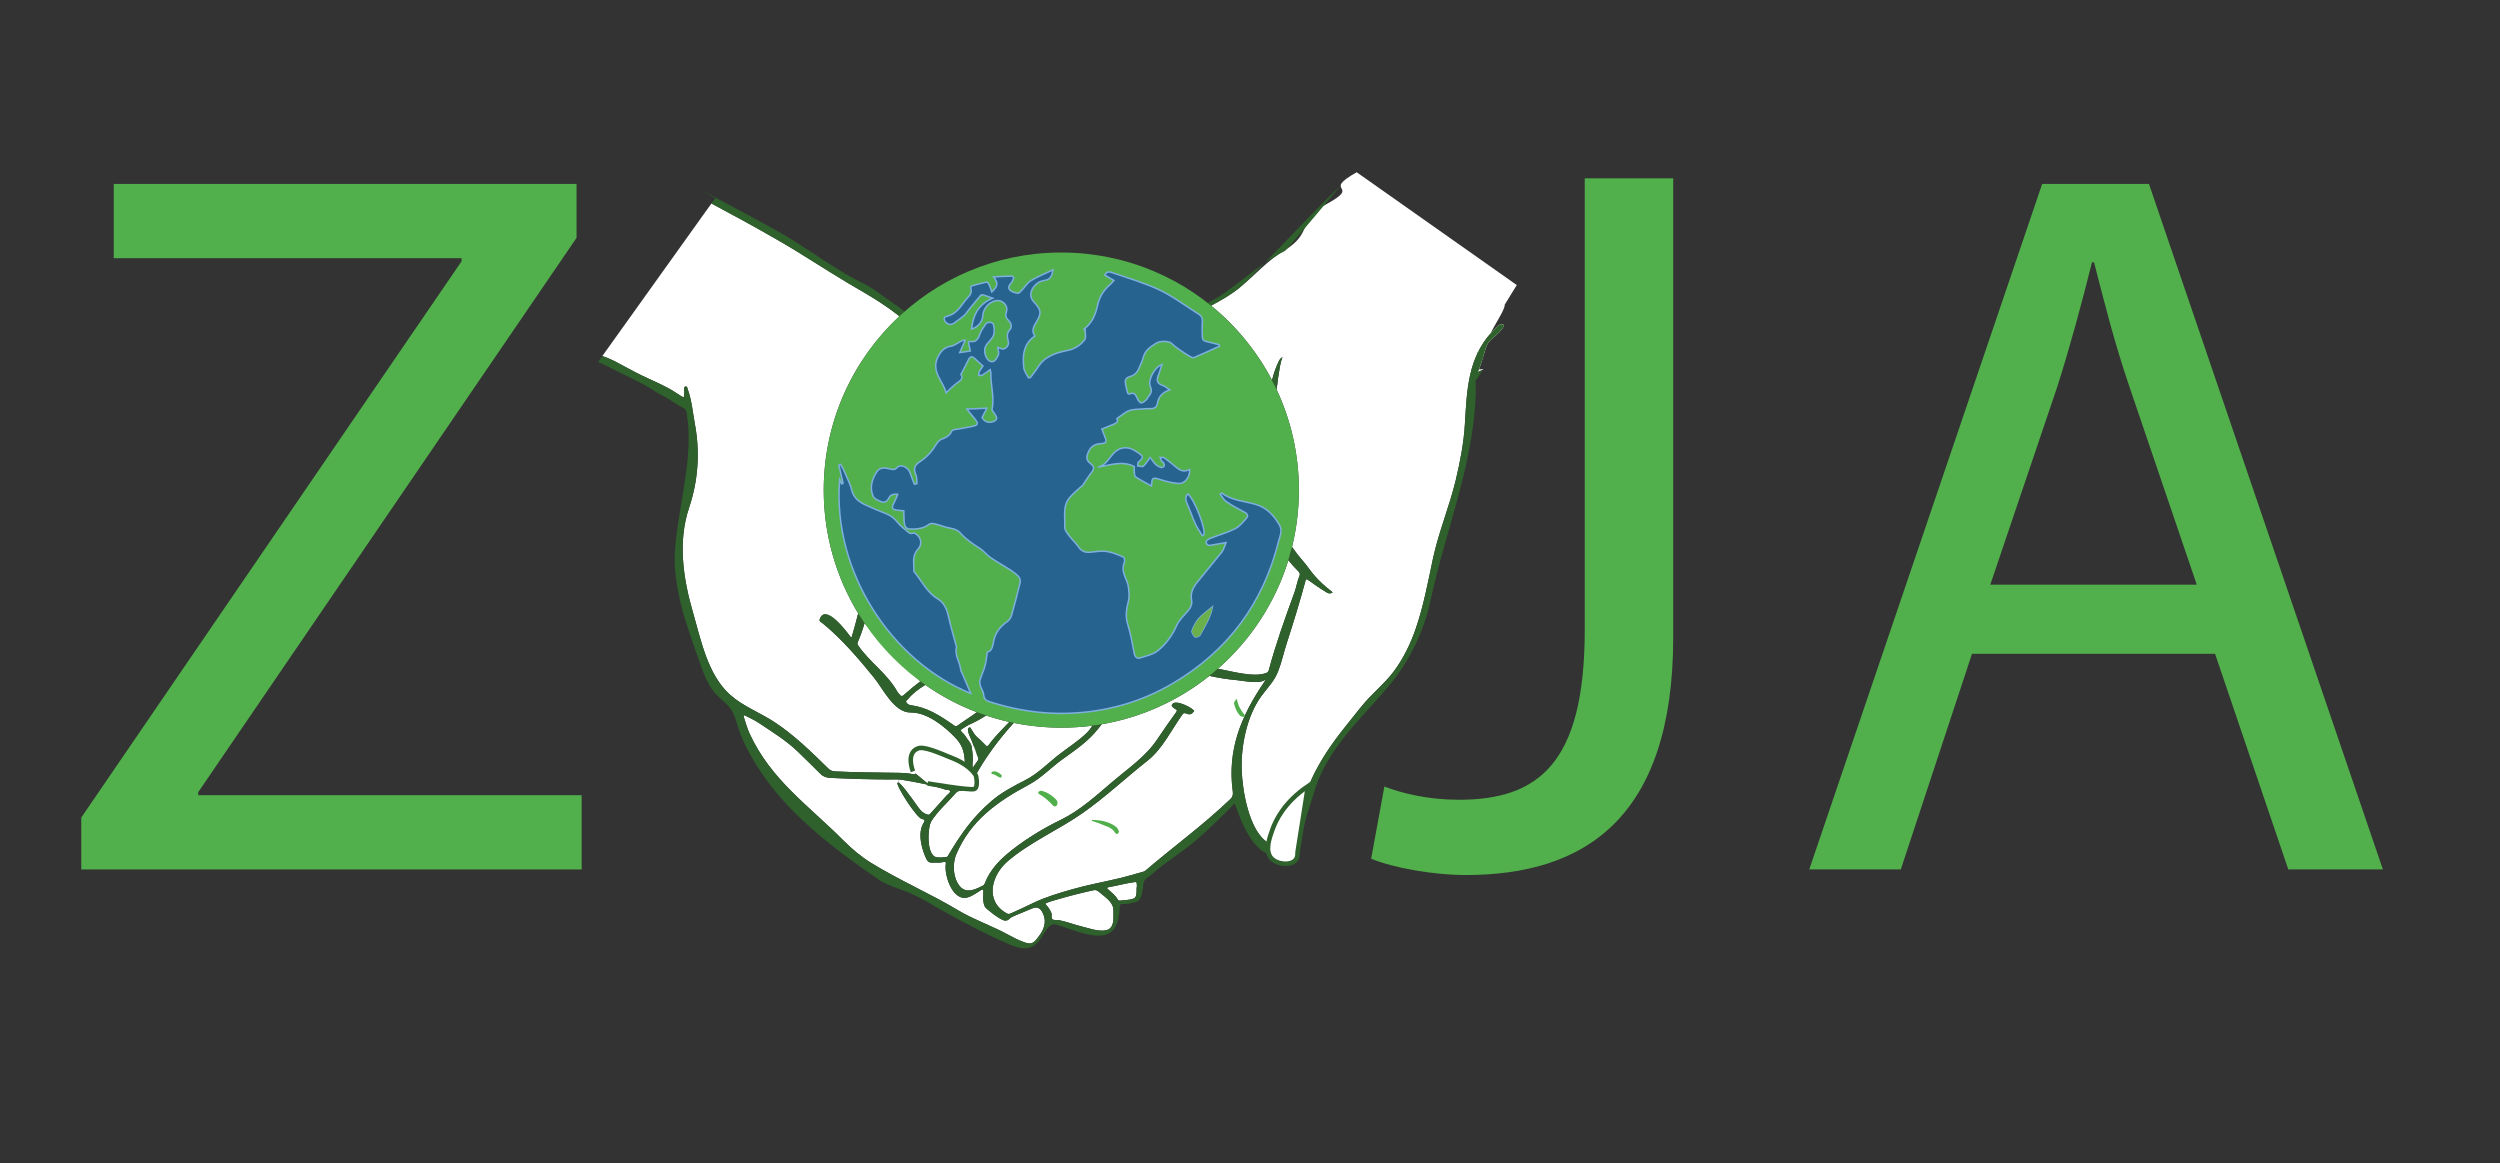 <?xml version="1.0" encoding="UTF-8"?>
<svg xmlns="http://www.w3.org/2000/svg" xmlns:xlink="http://www.w3.org/1999/xlink" width="1640pt" height="763pt" viewBox="0 0 1640 763" version="1.1">
<rect x="0" y="0" width="1640" height="763" fill="#333333" stroke="none"/>
<g id="surface1">
<path style=" stroke:none;fill-rule:nonzero;fill:rgb(32.199%,68.999%,29.799%);fill-opacity:1;" d="M 130.035 521.629 L 130.035 519.648 L 319.805 241.574 L 322.465 237.703 L 378.211 156.023 L 378.211 120.645 L 74.633 120.645 L 74.633 169.363 L 302.812 169.363 L 302.812 171.375 L 270.219 219.039 L 267.586 222.879 L 53.305 536.332 L 53.305 570.348 L 381.551 570.348 L 381.551 521.629 Z M 130.035 521.629 "/>
<path style=" stroke:none;fill-rule:nonzero;fill:rgb(32.199%,68.999%,29.799%);fill-opacity:1;" d="M 1039.59 116.988 L 1097.633 116.988 L 1097.633 417.891 C 1097.633 537.32 1038.922 574.016 961.527 574.016 C 940.176 574.016 914.156 569.344 899.477 563.34 L 908.152 515.969 C 920.16 520.641 937.508 524.645 956.855 524.645 C 1008.898 524.645 1039.59 501.293 1039.59 413.223 Z M 1039.59 116.988 "/>
<path style=" stroke:none;fill-rule:nonzero;fill:rgb(32.199%,68.999%,29.799%);fill-opacity:1;" d="M 1441.074 383.531 L 1397.039 254.098 C 1387.031 224.742 1380.359 198.051 1373.688 172.031 L 1372.355 172.031 C 1365.684 198.719 1358.344 226.074 1349.668 253.43 L 1305.633 383.531 Z M 1293.625 428.902 L 1246.922 570.344 L 1186.875 570.344 L 1339.66 120.66 L 1409.715 120.66 L 1563.172 570.344 L 1501.121 570.344 L 1453.082 428.902 Z M 1293.625 428.902 "/>
<path style=" stroke:none;fill-rule:nonzero;fill:rgb(100%,100%,100%);fill-opacity:1;" d="M 648 490.5 C 648 492.984 645.984 495 643.5 495 C 641.016 495 639 492.984 639 490.5 C 639 488.016 641.016 486 643.5 486 C 645.984 486 648 488.016 648 490.5 "/>
<path style=" stroke:none;fill-rule:nonzero;fill:rgb(100%,100%,100%);fill-opacity:1;" d="M 841.23 461.051 C 838.871 458.031 836.941 454.789 836.371 450.68 C 834.828 451.988 834.27 452.988 834.609 454.301 C 835.309 456.93 836.34 459.422 838.23 461.48 C 838.871 462.18 839.648 462.488 840.59 462.449 C 840.98 462.449 841.379 462.449 841.57 462.039 C 841.781 461.629 841.461 461.352 841.23 461.051 M 733.25 543.738 C 733.012 543.371 732.801 542.949 732.469 542.68 C 727.711 538.891 722.141 537.988 716.371 537.82 C 716.309 538.031 716.25 538.238 716.199 538.461 C 718.141 539.129 720.16 539.68 722.031 540.539 C 725.148 541.961 728.77 542.531 731.012 545.551 C 731.59 546.328 732.16 547.648 733.34 546.801 C 734.488 545.969 733.91 544.75 733.25 543.738 M 692.512 524.191 C 690.07 521.801 687.32 519.91 684 518.949 C 683.191 518.711 682.379 518.57 681.648 519.16 C 680.91 519.75 680.711 520.379 681.691 520.941 C 685.02 522.859 687.93 525.301 690.48 528.141 C 691.07 528.801 691.809 529.238 692.68 528.82 C 693.512 528.41 693.672 527.559 693.699 526.699 C 693.73 525.66 693.211 524.871 692.512 524.191 M 656.82 508.25 C 655.52 507.102 654.102 506.172 652.531 505.969 C 651.648 505.969 651.039 506.07 650.57 506.59 C 650.211 506.988 650.141 507.551 650.711 507.629 C 652.629 507.922 654.012 509.238 655.68 509.961 C 656.16 510.172 656.699 510.289 657 509.66 C 657.23 509.172 657.27 508.641 656.82 508.25 M 995 187 L 890 113 C 866 126.48 894.18 120.859 870 134 C 851.66 143.961 860.988 153.07 843 164 C 830.68 171.48 824.199 179.711 813.102 188.789 C 807.559 193.32 801.109 196.98 794.48 200.512 C 810.898 213.859 824.551 230.488 834.441 249.398 C 835.52 245.211 836.871 241.09 838.801 237.172 C 838.801 237.16 838.801 237.148 838.809 237.141 C 839.512 235.719 840.109 234.672 841.59 234.328 C 840.359 234.859 838.871 243.84 837.469 255.531 C 846.84 275.559 852.078 297.922 852.078 321.5 C 852.078 334.359 850.52 346.852 847.578 358.801 C 849.73 361.969 852.109 365.039 854.738 367.988 C 857.281 370.84 859.34 374.09 861.789 377.012 C 865.16 381 869.051 384.48 873.172 387.691 C 873.52 387.961 873.82 388.281 874.23 388.648 C 872.891 389.52 871.719 389.469 870.441 388.711 C 866.129 386.141 862.012 383.32 857.961 380.359 C 856.988 379.66 856.672 380.02 856.422 380.961 C 852.699 394.66 848.559 408.238 844.172 421.75 C 842.172 427.898 840.84 434.281 838.48 440.309 C 835.84 447.09 831.512 451.031 827.43 456.66 C 817.871 469.828 814.031 489.309 814.559 505.25 C 814.98 518.07 819.262 545.539 832.141 553 C 836.648 555.609 842.219 555.762 849.039 551.98 C 850.75 551.02 850.07 549.328 850.328 547.93 C 850.539 546.801 849.641 546.879 848.898 546.648 C 840.84 544.109 842.82 535.461 845.609 529.551 C 846.969 526.68 848.73 523.898 850.719 521.379 L 850.73 521.371 C 851.031 521 851.32 520.641 851.621 520.281 C 852.41 519.34 854.48 518.078 856.18 517.031 C 856.191 517.02 856.191 517.012 856.199 517.02 C 856.891 516.59 857.52 516.199 857.98 515.879 C 858.398 515.59 858.68 515.359 858.73 515.211 C 861.012 509.109 864.148 503.461 867.469 497.879 C 874.801 485.602 884.219 474.629 893.102 463.469 C 899.539 455.379 907.852 448.98 914.109 440.719 C 920.602 432.148 925.488 421.922 928.941 411.77 C 933.98 396.961 936.801 381.531 940.059 366.27 C 943.809 348.781 950.852 332.219 955 314.828 C 957.828 302.91 960.219 290.641 960.949 278.379 C 961.641 266.828 962.141 255.949 964.449 245.801 C 965.578 240.828 967.141 236.039 969.371 231.422 C 969.141 231.18 969 231.031 969 231 C 969.25 230.922 969.488 230.82 969.73 230.691 C 971.789 226.57 974.398 222.602 977.719 218.77 C 978.91 216.488 980.309 213.898 982 211 C 982.781 209.66 987.711 201.379 987 200 Z M 981.781 214.5 C 980.32 215.898 978.961 217.32 977.719 218.77 C 974.262 225.328 972.43 229.289 969.73 230.691 C 969.609 230.93 969.488 231.18 969.371 231.422 C 970.172 232.23 972.051 233.988 972.738 234.699 C 973.949 230.68 975.121 226.629 976 225.34 C 978.93 221.031 985.059 218.16 986.672 213.18 C 984.781 212.172 983.352 212.98 981.781 214.5 M 972.738 234.699 C 972.699 234.852 972.648 235 972.602 235.148 C 972.73 235.102 972.859 235.051 973 235 C 973 234.98 972.898 234.871 972.738 234.699 M 970.199 242.32 C 969.891 243.031 969.602 243.59 969.32 243.91 L 969.32 243.922 C 969.199 244.059 969.09 244.148 968.98 244.199 C 970.219 243.672 971.41 243.148 972.59 242.648 C 973.93 242.078 972.031 242.211 970.199 242.32 M 968 242 C 966.789 242.539 968.461 242.441 970.199 242.32 C 970.949 240.59 971.781 237.898 972.602 235.148 C 967.379 237.219 973.621 239.52 968 242 M 851.66 374.711 C 849.301 372.398 847.141 370 845.172 367.531 C 836.57 395.398 820.359 419.93 798.969 438.691 C 799.41 438.77 799.852 438.859 800.289 438.941 C 808.309 440.43 822.871 444.59 830.75 441.43 C 831.621 441.07 832.051 440.609 832.289 439.719 C 836.949 422.34 843.09 405.262 849.262 388.352 C 850.5 384.941 850.922 381.309 852.422 377.969 C 852.922 376.891 852.719 375.738 851.66 374.711 M 829.949 445.84 C 826.711 448.988 815.309 446.539 811.199 446.172 C 805.301 445.648 799.328 444.699 793.379 443.371 C 773.289 459.422 749.141 470.59 722.73 475.121 C 721.961 476.148 721.109 477.129 720.34 478.121 C 713.922 486.371 705.172 492.172 696.789 498.238 C 689.051 503.871 683.16 510.359 674.648 514.922 C 654.16 525.859 636.551 538.422 627.262 560.559 C 624.969 566.039 625.191 573.941 628.129 579.18 C 631.699 585.531 636.449 584.801 641.66 582.48 C 642.672 582.031 643.691 581.531 644.711 581 C 646.07 580.32 646.23 578.84 646.762 577.68 C 649.77 571.059 654.359 565.68 659.789 560.961 C 670.02 552.078 683.621 543.75 695.809 537.84 C 708.781 531.551 719.41 521.609 730.309 512.379 C 740.422 503.801 751.672 496.219 759.141 485.02 C 763.129 479.031 767.27 473.172 771.461 467.328 C 772.238 466.25 772.32 465.609 770.961 465.078 C 770.449 464.879 770.02 464.449 769.57 464.109 C 768.859 463.578 768.32 462.988 768.91 462.039 C 771.371 458.172 784.07 465.48 783.32 466.539 C 781.871 468.559 780.602 469.09 778.07 468.059 C 776.891 467.578 776.328 467.75 775.602 468.77 C 768.621 478.59 762.48 491.379 752.91 498.91 C 738.531 510.219 725.211 522.871 710.199 533.371 C 694.371 544.43 675.898 552.328 661.148 564.879 C 650.359 574.051 645.75 591.18 660.512 599.219 C 661.41 599.719 662.141 599.602 663.012 599.219 C 667.891 597.059 672.73 594.801 677.539 592.48 C 685.801 588.469 694.551 585.879 703.32 583.379 C 713.27 580.531 723.488 578.691 733.551 576.301 C 739.211 574.969 744.789 573.281 750.398 571.719 C 750.801 571.609 751.172 571.309 751.512 571.031 C 770.059 555.191 789.711 540.941 807.309 524.02 C 808.691 522.691 808.941 521.121 808.711 519.34 C 805.031 492.102 813.949 470.172 829.02 447.871 C 829.422 447.301 829.922 446.781 829.949 445.84 M 696.219 477.359 C 685.531 477.359 675.09 476.281 665 474.23 C 654.922 485.328 645.801 497.68 638.969 510.559 C 637.52 513.301 635.238 515.352 633.129 517.539 C 632.25 518.449 631.02 518.762 629.82 518.82 C 628.629 518.891 627.738 519.371 627.012 520.219 C 621.75 526.34 615.551 531.621 611.09 538.461 C 608.398 542.578 607.57 561.469 614.52 562.379 C 616.68 562.672 618.828 562.48 620.98 562.148 C 621.898 562 622 561.148 622.379 560.5 C 630.641 546.77 638.141 535.988 650.52 525.391 C 657.16 519.711 664.84 515.738 672.539 511.801 C 681.031 507.461 687.602 500.48 695.078 494.719 C 701 490.16 707.34 486.16 712.738 480.941 C 714.289 479.449 715.539 477.801 716.578 476.039 C 709.922 476.91 703.121 477.359 696.219 477.359 M 606.961 449.281 C 602.68 451.969 598.621 454.922 595.738 458.539 C 595.238 459.191 593.988 459.68 594.512 460.66 C 595.012 461.641 596 462.379 597.23 462.551 C 608.43 464.07 616.5 469.352 625.711 475.801 C 626.41 476.281 627.102 476.711 627.969 476.09 C 632.262 473.078 636.559 470.148 640.859 467.238 C 628.762 462.648 617.391 456.59 606.961 449.281 "/>
<path style=" stroke:none;fill-rule:nonzero;fill:rgb(100%,100%,100%);fill-opacity:1;" d="M 745.793 581.285 C 745.336 583.043 745.871 585.289 745.273 587.477 C 744.949 588.656 744.289 589.293 743.148 589.641 C 740.387 590.484 737.516 590.469 734.68 590.789 C 734.09 590.859 733.504 590.676 733.215 590.102 C 731.785 587.309 729.23 585.574 727.039 583.496 C 726.73 583.203 726.188 582.957 726.34 582.48 C 726.492 582 727.047 582.051 727.488 581.969 C 732.723 581.023 737.871 579.621 743.148 578.824 C 745.727 578.438 745.711 578.324 745.793 581.285 "/>
<path style=" stroke:none;fill-rule:nonzero;fill:rgb(100%,100%,100%);fill-opacity:1;" d="M 727.727 590.938 C 729.578 592.961 730.512 595.078 730.406 597.777 C 730.297 600.363 730.66 602.973 730.031 605.543 C 729.203 608.926 727.277 610.254 723.824 610.453 C 718.984 610.727 714.586 608.965 710.039 607.875 C 705.043 606.676 700.234 604.777 695.188 603.715 C 693.613 603.379 691.758 603.895 690.539 603.125 C 689.285 602.32 690.277 600.301 689.691 598.867 C 688.75 596.598 687.352 594.68 685.551 592.855 C 687.723 591.703 689.945 591.105 692.117 590.469 C 700.41 588.035 708.766 585.828 717.234 584.023 C 718.5 583.754 719.473 583.855 720.539 584.77 C 722.926 586.832 725.551 588.574 727.727 590.938 "/>
<path style=" stroke:none;fill-rule:nonzero;fill:rgb(100%,100%,100%);fill-opacity:1;" d="M 662.109 473.609 C 657.539 478.449 652.691 483.051 648.781 488.488 C 648.441 488.961 648.148 489.25 647.852 489.34 C 647.41 489.48 646.961 489.211 646.328 488.5 C 645.539 487.609 644.66 486.809 643.762 486.012 C 642.77 485.141 641.738 484.281 640.77 483.371 C 639.09 481.801 638.121 479.691 636.852 477.801 C 636.641 477.48 636.531 477.02 636.051 477.18 C 635.289 477.422 634.879 478.09 634.961 478.801 C 635.121 479.91 635.328 481.078 635.801 482.09 C 637.02 484.68 638.031 487.352 639.02 490.02 C 639.48 491.27 639.941 492.52 640.41 493.762 C 640.789 494.77 641.18 495.789 641.59 496.789 C 641.941 497.641 641.891 498.32 641.32 499.078 C 640.262 500.469 639.32 501.941 638 503.852 C 638 502.352 637.91 501.41 638.031 500.512 C 638.488 496.98 637.93 493.512 637.449 490.059 C 637.051 487.238 634.762 485.379 633.391 483.059 C 632.75 481.98 631.828 481.051 630.922 480.18 C 630.039 479.32 630.051 478.77 631.141 478.16 C 632.961 477.129 634.648 475.809 636.559 474.988 C 640.191 473.43 643.578 471.488 646.852 469.379 C 651.828 471.039 656.922 472.461 662.109 473.609 "/>
<path style=" stroke:none;fill-rule:nonzero;fill:rgb(100%,100%,100%);fill-opacity:1;" d="M 626.98 484.23 C 619.988 476.801 608.32 467.25 597.469 467.41 C 586.578 467.609 579.352 451.961 573.5 444.73 C 563.16 432 552.27 419.18 539.539 408.809 C 538.672 408.102 537.18 407.711 537.77 406.102 C 541.5 395.73 555.219 414.078 557.781 417.57 C 557.891 417.77 558.172 417.84 558.641 418.172 C 559.391 415.449 560.129 412.859 560.879 410.309 C 561.629 407.699 562.32 405.051 562.961 402.379 C 548.621 378.801 540.359 351.121 540.359 321.5 C 540.359 276.461 559.461 235.891 590.012 207.43 C 586 204.262 581.809 201.262 577.43 198.422 C 574.211 196.34 570.941 194.328 567.641 192.371 C 552.43 183.68 537.609 174.172 522.75 164.941 C 517.77 161.828 512.66 158.922 507.539 155.969 C 494.051 148.238 480.41 140.781 466.691 133.488 L 395.141 233.539 C 397.711 234.48 400.27 235.449 402.73 236.699 C 408.852 239.852 414.871 243.34 421.078 246.328 C 427.051 249.199 433.141 251.762 438.969 254.941 C 441.629 256.359 444.109 258.199 446.711 259.77 C 448.828 261.031 448.711 260.871 448.871 257.969 C 448.949 257.02 448.828 256.078 448.711 255.129 C 448.629 254.391 448.988 253.641 449.809 253.52 C 450.828 253.32 450.762 254.148 450.988 254.82 C 453.82 262.449 454.449 270.539 455.898 278.441 C 459.328 296.879 457.988 315.461 452.012 333.191 C 444.59 355.238 448.121 379.531 454.57 401.648 C 459.828 419.809 464.16 442.449 478.852 455.699 C 487.379 463.398 498.551 467.41 508.102 473.73 C 521.301 482.461 532.23 493.27 543.512 504.27 C 544.691 505.41 546.102 505.969 547.801 506.039 C 561.039 506.68 574.281 506.75 587.57 506.949 C 591.461 506.988 595.352 507.07 599.16 507.891 C 599.602 507.969 600.141 508.051 600.422 507.691 C 600.578 507.461 600.578 507.18 600.539 506.91 C 600.461 505.809 600.301 504.59 600.852 503.609 C 601.25 502.781 602.23 502.43 603.09 502.469 C 605.211 506.871 602.391 508.359 607.73 509.738 C 612.211 510.922 616.77 511.82 621.211 513.039 C 623.02 513.512 623.18 512.84 622.98 511.391 C 622.711 509.191 621.68 507.379 620.191 505.879 C 617.199 502.898 613.82 500.391 609.891 498.73 C 609.301 498.488 608.602 498.34 608.559 497.551 C 608.512 496.809 609.141 496.301 609.691 495.941 C 610.48 495.391 611.461 495.391 612.289 495.699 C 617.871 497.789 623.289 500.23 626.602 505.609 C 628.09 508.012 628.051 510.641 627.578 513.359 C 627.5 513.711 626.828 514.031 627.461 514.41 C 627.891 514.691 628.289 514.41 628.719 514.262 C 631.781 513.121 632.852 510.801 632.891 507.73 C 632.961 498.461 633.699 491.391 626.98 484.23 M 567.121 408.852 C 565.859 413.219 564.379 417.41 562.648 421.352 C 562.289 422.211 562.57 422.879 563.078 423.621 C 570.512 434.359 581.941 441.898 588.391 453.301 C 588.551 453.578 588.672 453.852 588.859 454.078 C 591.5 457.43 591.379 457.309 594.559 454.48 C 597.5 451.828 600.59 449.359 603.75 446.98 "/>
<path style=" stroke:none;fill-rule:nonzero;fill:rgb(100%,100%,100%);fill-opacity:1;" d="M 623.266 518.977 C 623.488 520.039 621.855 520.895 621.02 521.824 C 617.461 525.82 613.848 529.75 610.309 533.754 C 609.664 534.488 609.16 534.613 608.207 534.32 C 605.547 533.5 603.828 531.621 602.301 529.504 C 599.602 525.766 596.992 521.961 594.121 518.348 C 592.934 516.867 591.762 515.387 590.41 514.055 C 590.109 513.754 589.727 513.324 589.297 513.324 L 589.367 511.324 C 590.012 511.359 590.648 511.422 591.27 511.516 C 600.996 513.039 610.656 514.898 620.051 517.941 C 621.172 518.305 623.051 518.012 623.266 518.977 "/>
<path style=" stroke:none;fill-rule:nonzero;fill:rgb(100%,100%,100%);fill-opacity:1;" d="M 588.785 513.539 C 587.426 514.742 601.043 536.461 604.785 537.242 C 606.305 537.551 607.051 538.051 605.898 539.844 C 601.609 546.48 604.793 557.688 607.84 563.758 C 609.098 566.273 611.398 566.035 613.418 565.852 C 615.441 566.012 617.223 565.859 618.965 565.48 C 620.129 565.223 620.652 565.445 620.438 566.742 C 619.254 574.004 624.895 591.789 635.051 588.633 C 636.637 588.137 638.09 587.383 639.484 586.48 C 640.598 585.758 641.738 585.074 642.852 584.355 C 643.02 584.254 643.188 584.141 643.352 584.039 C 644.586 583.25 645.055 583.395 645.07 585.027 C 645.086 587.613 644.691 590.215 645.352 592.801 C 645.668 594.012 646.098 595.156 647.031 595.93 C 650.453 598.754 653.836 601.66 657.887 603.547 C 659.23 604.176 660.855 604.07 661.992 602.934 C 662.98 601.945 664.117 601.324 665.344 600.809 C 669.273 599.16 673.215 597.562 677.145 595.93 C 680.066 594.727 682.199 595.484 683.703 598.246 C 686.457 603.258 685.59 608.004 682.629 612.57 C 681.977 613.59 681.203 614.52 680.48 615.492 C 677.711 619.16 676 619.695 671.223 617.871 C 667.969 616.629 664.809 615.07 661.754 613.383 C 650.969 607.422 639.191 603.508 628.574 597.172 C 609.879 586.012 590.051 577.504 571.453 566.043 C 564.773 561.93 558.82 556.914 553.289 551.352 C 530.535 528.453 505.801 511.723 491.73 481.258 C 490.098 477.73 489.125 473.902 487.875 470.203 C 487.781 469.906 487.707 469.512 488.012 469.328 C 488.379 469.113 488.75 469.383 489.086 469.551 C 492.23 471.07 495.348 472.629 498.262 474.578 C 506.898 480.352 515.789 485.801 523.324 493.035 C 528.395 497.906 533.375 502.875 538.375 507.816 C 540.156 509.59 542.289 510.18 544.758 510.301 C 557.777 510.945 570.801 511.297 583.836 511.344 C 585.66 511.352 587.535 511.238 589.367 511.324 L 589.297 513.324 C 589.137 513.324 588.961 513.387 588.785 513.539 "/>
<path style="fill-rule:nonzero;fill:rgb(100%,100%,100%);fill-opacity:1;stroke-width:3;stroke-linecap:butt;stroke-linejoin:miter;stroke:rgb(17.999%,37.999%,16.899%);stroke-opacity:1;stroke-miterlimit:10;" d="M 0 0.002 C -15.613 -10.584 -21.172 -22.529 -23.301 -28.479 C -25.269 -33.979 -28.308 -42.483 -24 -47.252 C -20.207 -51.451 -11.133 -52.287 -8 -48.252 C -7.422 -47.51 -6.605 -46.033 -6.812 -43.35 Z M 0 0.002 " transform="matrix(1,0,0,-1,858,515.748)"/>
<path style="fill-rule:nonzero;fill:rgb(100%,100%,100%);fill-opacity:1;stroke-width:3;stroke-linecap:butt;stroke-linejoin:miter;stroke:rgb(17.999%,37.999%,16.899%);stroke-opacity:1;stroke-miterlimit:10;" d="M 0 0 C 0 0 -4.894 12.024 3.219 15.082 C 7.161 16.571 15.532 12.965 27.043 8.184 C 38.446 3.45 41.348 -2.878 41.348 -2.878 C 41.348 -2.878 43.102 -10.562 40.165 -11.554 C 37.231 -12.546 9.563 -7.875 9.563 -7.875 " transform="matrix(1,0,0,-1,598.906,506.051)"/>
<path style=" stroke:none;fill-rule:nonzero;fill:rgb(17.999%,37.999%,16.899%);fill-opacity:1;" d="M 981.781 214.5 C 971.879 223.988 967.031 234.449 964.449 245.801 C 962.141 255.949 961.641 266.828 960.949 278.379 C 960.219 290.641 957.828 302.91 955 314.828 C 950.852 332.219 943.809 348.781 940.059 366.27 C 936.801 381.531 933.98 396.961 928.941 411.77 C 925.488 421.922 920.602 432.148 914.109 440.719 C 907.852 448.98 899.539 455.379 893.102 463.469 C 884.219 474.629 874.801 485.602 867.469 497.879 C 864.148 503.461 861.012 509.109 858.73 515.211 C 858.68 515.359 858.398 515.59 857.98 515.879 L 851.871 554.75 C 852.871 553.73 853.66 552.488 853.77 550.73 C 854.039 546.23 855.48 541.922 856.57 537.559 C 857.961 531.969 860.121 526.59 861.629 521.031 C 869.59 492.051 892.512 472.02 911.18 449.879 C 924.121 434.559 934.23 413.871 938.391 394.199 C 948.059 348.391 966.52 305.648 968.102 258.191 C 968.191 255.648 968.07 253.121 968.012 250.578 C 967.988 249.699 968.07 248.828 969.02 248.539 L 972.59 242.648 C 971.41 243.148 970.219 243.672 968.98 244.199 C 969.09 244.148 969.199 244.059 969.32 243.922 L 969.32 243.91 C 971.27 241.621 974.238 227.922 976 225.34 C 978.93 221.031 985.059 218.16 986.672 213.18 C 984.781 212.172 983.352 212.98 981.781 214.5 M 745.281 587.48 C 744.941 588.66 744.281 589.289 743.148 589.641 C 740.391 590.488 737.512 590.469 734.68 590.789 C 734.102 590.859 733.5 590.68 733.211 590.102 C 731.781 587.309 729.23 585.578 727.039 583.5 C 726.73 583.211 726.191 582.961 726.34 582.48 C 726.488 582 727.039 582.051 727.48 581.969 C 732.73 581.02 737.871 579.621 743.148 578.82 C 745.73 578.43 745.711 578.328 745.801 581.281 C 745.34 583.039 745.871 585.289 745.281 587.48 M 730.031 605.539 C 729.211 608.93 727.281 610.262 723.82 610.449 C 718.988 610.73 714.59 608.969 710.039 607.879 C 705.039 606.672 700.238 604.781 695.191 603.719 C 693.609 603.379 691.762 603.898 690.539 603.121 C 689.281 602.32 690.281 600.301 689.691 598.871 C 688.75 596.602 687.352 594.68 685.551 592.859 C 687.73 591.699 689.941 591.109 692.121 590.469 C 700.41 588.039 708.762 585.828 717.238 584.02 C 718.5 583.75 719.469 583.859 720.539 584.77 C 722.922 586.828 725.551 588.57 727.719 590.941 C 729.578 592.961 730.512 595.078 730.41 597.781 C 730.301 600.359 730.66 602.969 730.031 605.539 M 873.172 387.691 C 869.051 384.48 865.16 381 861.789 377.012 C 859.34 374.09 857.281 370.84 854.738 367.988 C 852.109 365.039 849.73 361.969 847.578 358.801 C 847.219 360.309 846.82 361.809 846.41 363.301 C 846.219 363.988 846.02 364.68 845.82 365.359 C 845.609 366.09 845.391 366.809 845.172 367.531 C 847.141 370 849.301 372.398 851.66 374.711 C 852.719 375.738 852.922 376.891 852.422 377.969 C 850.922 381.309 850.5 384.941 849.262 388.352 C 843.09 405.262 836.949 422.34 832.289 439.719 C 832.051 440.609 831.621 441.07 830.75 441.43 C 822.871 444.59 808.309 440.43 800.289 438.941 C 799.852 438.859 799.41 438.77 798.969 438.691 C 798.059 439.5 797.141 440.289 796.199 441.07 C 795.27 441.852 794.328 442.621 793.379 443.371 C 799.328 444.699 805.301 445.648 811.199 446.172 C 815.309 446.539 826.711 448.988 829.949 445.84 C 829.922 446.781 829.422 447.301 829.02 447.871 C 824.199 455.012 820 462.109 816.648 469.359 L 816.648 469.371 C 816.531 469.621 816.41 469.871 816.301 470.129 C 809.422 485.289 806.25 501.129 808.711 519.34 C 808.941 521.121 808.691 522.691 807.309 524.02 C 789.711 540.941 770.059 555.191 751.512 571.031 C 751.172 571.309 750.801 571.609 750.398 571.719 C 744.789 573.281 739.211 574.969 733.551 576.301 C 723.488 578.691 713.27 580.531 703.32 583.379 C 694.551 585.879 685.801 588.469 677.539 592.48 C 672.73 594.801 667.891 597.059 663.012 599.219 C 662.141 599.602 661.41 599.719 660.512 599.219 C 645.75 591.18 650.359 574.051 661.148 564.879 C 675.898 552.328 694.371 544.43 710.199 533.371 C 725.211 522.871 738.531 510.219 752.91 498.91 C 762.48 491.379 768.621 478.59 775.602 468.77 C 776.328 467.75 776.891 467.578 778.07 468.059 C 780.602 469.09 781.871 468.559 783.32 466.539 C 784.07 465.48 771.371 458.172 768.91 462.039 C 768.32 462.988 768.859 463.578 769.57 464.109 C 770.02 464.449 770.449 464.879 770.961 465.078 C 772.32 465.609 772.238 466.25 771.461 467.328 C 767.27 473.172 763.129 479.031 759.141 485.02 C 751.672 496.219 740.422 503.801 730.309 512.379 C 719.41 521.609 708.781 531.551 695.809 537.84 C 683.621 543.75 670.02 552.078 659.789 560.961 C 654.359 565.68 649.77 571.059 646.762 577.68 C 646.23 578.84 646.07 580.32 644.711 581 C 643.691 581.531 642.672 582.031 641.66 582.48 L 642.488 583.789 L 642.859 584.352 C 643.031 584.262 643.18 584.141 643.359 584.039 C 644.59 583.25 645.059 583.398 645.07 585.02 C 645.09 587.621 644.691 590.219 645.352 592.801 C 645.672 594.012 646.102 595.148 647.031 595.93 C 650.449 598.75 653.828 601.66 657.891 603.539 C 659.23 604.18 660.852 604.07 661.988 602.93 C 662.98 601.949 664.109 601.32 665.34 600.809 C 669.27 599.16 673.211 597.559 677.141 595.93 C 680.07 594.73 682.199 595.48 683.711 598.238 C 686.461 603.25 685.59 607.988 682.641 612.551 C 682.641 612.559 682.629 612.559 682.629 612.57 L 684.328 613.148 C 686.41 609.699 689.211 605.391 692.672 606.449 C 700.879 608.969 709.531 612.801 718.078 613.672 C 731.719 615.039 733.93 605.75 734.641 594.711 C 734.738 593.25 735.262 592.879 736.609 593.012 C 739.129 593.262 741.539 592.629 743.941 591.93 C 749.539 591.93 749.602 582.719 750.109 579.309 C 750.469 576.75 754.051 574.961 756 573.191 C 764.672 565.34 774.98 559.441 783.891 551.84 C 793.012 544.051 801.52 535.609 809.898 527.051 C 810.191 527.801 810.379 528.238 810.539 528.711 C 813.801 537.621 817.551 547.32 823.93 554.539 C 826.25 557.172 829.16 559.391 832.469 560.469 C 831.629 558.238 831.68 555.629 832.141 553 C 819.262 545.539 814.98 518.07 814.559 505.25 C 814.031 489.309 817.871 469.828 827.43 456.66 C 831.512 451.031 835.84 447.09 838.48 440.309 C 840.84 434.281 842.172 427.898 844.172 421.75 C 848.559 408.238 852.699 394.66 856.422 380.961 C 856.672 380.02 856.988 379.66 857.961 380.359 C 862.012 383.32 866.129 386.141 870.441 388.711 C 871.719 389.469 872.891 389.52 874.23 388.648 C 873.82 388.281 873.52 387.961 873.172 387.691 M 851.621 520.281 C 851.32 520.641 851.031 521 850.73 521.371 C 852.379 519.91 854.191 518.449 856.18 517.031 C 854.48 518.078 852.41 519.34 851.621 520.281 M 838.809 237.141 C 838.801 237.148 838.801 237.16 838.801 237.172 C 836.871 241.09 835.52 245.211 834.441 249.398 C 834.512 249.539 834.59 249.68 834.66 249.828 C 835.109 250.699 835.551 251.57 835.98 252.449 C 836.461 253.398 836.922 254.352 837.371 255.32 C 837.41 255.391 837.441 255.461 837.469 255.531 C 838.871 243.84 840.359 234.859 841.59 234.328 C 840.109 234.672 839.512 235.719 838.809 237.141 "/>
<path style=" stroke:none;fill-rule:nonzero;fill:rgb(31.4%,68.599%,29.399%);fill-opacity:1;" d="M 816.277 468.816 C 816.508 469.109 816.82 469.398 816.613 469.812 C 816.422 470.219 816.023 470.219 815.633 470.227 C 814.695 470.258 813.914 469.945 813.27 469.246 C 811.391 467.184 810.355 464.695 809.656 462.066 C 809.312 460.762 809.879 459.754 811.414 458.445 C 811.98 462.562 813.914 465.793 816.277 468.816 "/>
<path style=" stroke:none;fill-rule:nonzero;fill:rgb(31.4%,68.599%,29.399%);fill-opacity:1;" d="M 716.367 537.82 C 722.137 537.996 727.715 538.887 732.469 542.676 C 732.801 542.945 733.008 543.367 733.258 543.742 C 733.918 544.746 734.488 545.973 733.336 546.801 C 732.156 547.652 731.586 546.32 731.012 545.551 C 728.766 542.527 725.156 541.961 722.035 540.535 C 720.156 539.676 718.141 539.133 716.191 538.457 C 716.25 538.242 716.312 538.027 716.367 537.82 "/>
<path style=" stroke:none;fill-rule:nonzero;fill:rgb(31.4%,68.599%,29.399%);fill-opacity:1;" d="M 692.508 524.188 C 693.207 524.871 693.734 525.66 693.699 526.703 C 693.668 527.555 693.508 528.406 692.684 528.82 C 691.812 529.242 691.074 528.797 690.484 528.145 C 687.922 525.293 685.02 522.859 681.691 520.941 C 680.711 520.383 680.91 519.746 681.652 519.156 C 682.375 518.57 683.188 518.703 684.008 518.949 C 687.324 519.914 690.07 521.801 692.508 524.188 "/>
<path style=" stroke:none;fill-rule:nonzero;fill:rgb(17.999%,37.999%,16.899%);fill-opacity:1;" d="M 584.031 197.59 C 578.371 193.75 573.141 189.262 566.93 186.238 C 563.238 184.449 559.629 182.512 556.078 180.461 L 554.469 179.52 C 546.059 174.57 537.98 169.102 529.801 163.801 C 524.02 160.031 518.199 156.289 512.18 152.871 C 498.07 144.871 483.77 137.219 469.422 129.672 C 466.32 128.02 463.211 126.398 460.102 124.762 L 469.172 130.02 L 466.691 133.488 C 480.41 140.781 494.051 148.238 507.539 155.969 C 512.66 158.922 517.77 161.828 522.75 164.941 C 537.609 174.172 552.43 183.68 567.641 192.371 C 570.941 194.328 574.211 196.34 577.43 198.422 C 581.809 201.262 586 204.262 590.012 207.43 C 591.121 206.391 592.262 205.371 593.41 204.359 C 590.379 202.02 587.25 199.77 584.031 197.59 "/>
<path style=" stroke:none;fill-rule:nonzero;fill:rgb(17.999%,37.999%,16.899%);fill-opacity:1;" d="M 716.59 476.039 C 715.551 477.789 714.301 479.441 712.738 480.93 C 707.32 486.16 701 490.16 695.059 494.719 C 687.59 500.461 681.031 507.461 672.539 511.781 C 664.84 515.75 657.172 519.719 650.531 525.379 C 638.148 536 630.641 546.762 622.391 560.52 C 622 561.148 621.879 562.012 620.969 562.172 C 618.809 562.48 616.691 562.68 614.531 562.371 C 607.57 561.461 608.398 542.59 611.07 538.461 C 615.551 531.629 621.762 526.328 626.98 520.23 C 627.73 519.371 628.641 518.898 629.82 518.809 C 631.039 518.781 632.25 518.469 633.121 517.559 L 633.211 517.469 C 624.219 516.59 608.469 513.93 608.469 513.93 L 600.539 507.391 C 600.52 507.5 600.488 507.602 600.422 507.691 C 600.141 508.051 599.602 507.969 599.16 507.891 C 595.352 507.07 591.461 506.988 587.57 506.949 C 574.281 506.75 561.039 506.68 547.801 506.039 C 546.102 505.969 544.691 505.41 543.512 504.27 C 532.23 493.27 521.301 482.461 508.102 473.73 C 498.551 467.41 487.379 463.398 478.852 455.699 C 464.16 442.449 459.828 419.809 454.57 401.648 C 448.121 379.531 444.59 355.238 452.012 333.191 C 457.301 317.488 458.961 301.129 456.879 284.789 C 456.621 282.672 456.289 280.551 455.898 278.441 C 454.449 270.539 453.82 262.449 450.988 254.82 C 450.762 254.148 450.828 253.32 449.809 253.52 C 448.988 253.641 448.629 254.391 448.711 255.129 C 448.828 256.078 448.949 257.02 448.871 257.969 C 448.711 260.871 448.828 261.031 446.711 259.77 C 444.109 258.199 441.629 256.359 438.969 254.941 C 433.141 251.762 427.051 249.199 421.078 246.328 C 414.871 243.34 408.852 239.852 402.73 236.699 C 400.27 235.449 397.711 234.48 395.141 233.539 L 392.289 237.531 C 394.52 238.379 396.73 239.309 398.84 240.441 C 409.051 245.98 419.941 250.219 429.648 256.711 C 432.602 258.68 435.941 259.969 438.922 261.941 C 441.801 263.82 444.621 265.828 447.691 267.281 C 449.578 268.148 450.48 269.48 450.559 271.129 C 450.762 274.121 451.379 277.07 451.539 280.051 C 451.578 280.738 451.621 281.441 451.648 282.129 C 452.77 308.371 444.891 333.922 442.852 359.922 C 440.852 385.352 450.871 411.449 459.199 435.059 C 461.762 442.262 464.43 449.68 469.621 455.301 C 472.211 458.141 475.359 460.422 477.91 463.25 C 482.238 468.039 483.18 474.641 485.301 480.449 C 487.512 486.391 490.449 492.09 493.59 497.512 C 500.039 508.762 508.02 519.051 516.859 528.48 C 534.23 546.961 555.102 562.289 575.66 576.512 C 582.34 581.109 590.238 582.961 597.59 586.148 C 604.391 589.129 610.719 593.141 617.199 596.801 C 631.309 604.691 646.09 612.52 660.629 618.879 C 669.121 622.57 676.078 624.699 682.398 616.172 C 682.961 615.469 683.578 614.359 684.328 613.148 L 682.641 612.551 C 682.641 612.559 682.629 612.559 682.629 612.57 C 681.961 613.578 681.191 614.531 680.48 615.5 C 677.73 619.16 675.988 619.711 671.238 617.859 C 667.98 616.648 664.801 615.07 661.77 613.379 C 650.961 607.41 639.172 603.52 628.559 597.191 C 609.891 586.02 590.039 577.488 571.449 566.059 C 564.77 561.93 558.828 556.898 553.289 551.359 C 530.539 528.449 505.82 511.75 491.75 481.25 C 490.102 477.75 489.121 473.898 487.891 470.199 C 487.781 469.93 487.699 469.488 488.012 469.328 C 488.359 469.102 488.762 469.371 489.07 469.531 C 492.219 471.07 495.371 472.641 498.27 474.559 C 506.879 480.34 515.801 485.801 523.309 493.039 C 528.379 497.91 533.371 502.859 538.359 507.82 C 540.172 509.578 542.289 510.172 544.77 510.289 C 557.781 510.949 570.781 511.309 583.828 511.352 C 585.641 511.352 587.531 511.23 589.379 511.309 C 590 511.352 590.629 511.422 591.262 511.512 C 601.012 513.039 610.68 514.879 620.031 517.961 C 621.172 518.309 623.051 518.031 623.25 518.969 C 623.488 520.039 621.84 520.898 621.012 521.801 C 617.48 525.82 613.859 529.75 610.32 533.75 C 609.648 534.5 609.141 534.621 608.199 534.301 C 605.52 533.52 603.84 531.629 602.301 529.512 C 599.602 525.77 597 521.961 594.129 518.34 C 592.949 516.852 591.77 515.398 590.398 514.059 C 590.121 513.738 589.73 513.32 589.289 513.32 C 589.141 513.32 588.949 513.391 588.789 513.551 C 587.41 514.73 601.051 536.469 604.781 537.25 C 606.32 537.559 607.059 538.039 605.879 539.84 C 601.602 546.488 604.781 557.691 607.852 563.738 C 609.109 566.262 611.391 566.02 613.43 565.859 C 615.43 566.02 617.238 565.859 618.969 565.469 C 620.109 565.23 620.66 565.43 620.43 566.73 C 619.25 574 624.898 591.801 635.039 588.621 C 636.621 588.141 638.109 587.398 639.48 586.488 C 640.578 585.75 641.73 585.078 642.871 584.371 L 642.859 584.352 L 642.488 583.789 L 641.648 582.488 C 636.461 584.809 631.711 585.512 628.129 579.191 C 625.18 573.961 624.988 566.059 627.262 560.559 C 636.539 538.43 654.148 525.852 674.672 514.93 C 683.148 510.371 689.051 503.891 696.789 498.219 C 705.16 492.172 713.93 486.359 720.328 478.102 C 721.102 477.109 721.961 476.141 722.73 475.121 C 720.699 475.461 718.648 475.77 716.59 476.039 "/>
<path style=" stroke:none;fill-rule:nonzero;fill:rgb(17.999%,37.999%,16.899%);fill-opacity:1;" d="M 804.629 191.191 C 800.66 194.031 796.609 196.691 792.18 198.672 C 792.32 198.781 792.449 198.891 792.578 198.988 C 793.219 199.488 793.84 200 794.469 200.512 C 801.102 196.969 807.551 193.309 813.09 188.789 C 816.07 186.359 822.09 180.32 829.539 172.629 C 821.051 178.48 813.262 185.051 804.629 191.191 "/>
<path style=" stroke:none;fill-rule:nonzero;fill:rgb(17.999%,37.999%,16.899%);fill-opacity:1;" d="M 839.281 162.531 L 839.262 162.551 C 835.859 166.09 832.578 169.512 829.539 172.629 C 833.801 169.691 838.25 166.93 843.07 164.5 C 843.461 164.309 846.621 160.68 851.109 155.398 L 851.121 155.391 C 859.09 146.051 871.238 131.512 879.609 121.609 C 868.84 131.691 853.02 148.238 839.281 162.531 "/>
<path style=" stroke:none;fill-rule:nonzero;fill:rgb(31.4%,68.599%,29.399%);fill-opacity:1;" d="M 656.82 508.246 C 657.273 508.645 657.227 509.168 656.992 509.656 C 656.699 510.285 656.156 510.172 655.68 509.965 C 654.008 509.242 652.625 507.922 650.715 507.633 C 650.133 507.555 650.207 506.988 650.57 506.59 C 651.031 506.074 651.652 505.969 652.527 505.969 C 654.098 506.168 655.523 507.102 656.82 508.246 "/>
<path style=" stroke:none;fill-rule:nonzero;fill:rgb(17.999%,37.999%,16.899%);fill-opacity:1;" d="M 662.109 473.609 C 659.441 476.441 656.672 479.191 654.051 482.07 C 653.121 483.09 652.211 484.129 651.32 485.191 L 651.32 485.199 C 650.43 486.27 649.57 487.352 648.762 488.48 C 648.559 488.75 648.391 488.961 648.219 489.121 C 648.172 489.172 648.109 489.219 648.051 489.25 C 647.539 489.559 647.059 489.309 646.328 488.5 C 646.121 488.27 645.91 488.039 645.691 487.82 C 645.578 487.711 645.48 487.602 645.359 487.488 C 645.262 487.379 645.141 487.27 645.031 487.16 C 645.02 487.148 645.012 487.141 645 487.129 C 644.328 486.48 643.621 485.871 642.91 485.262 L 642.898 485.262 C 642.43 484.84 641.949 484.43 641.48 484.012 C 641.238 483.809 641.012 483.602 640.781 483.371 C 640.359 482.98 639.98 482.551 639.629 482.102 C 639.059 481.371 638.57 480.578 638.102 479.789 C 637.691 479.121 637.289 478.441 636.852 477.801 C 636.828 477.77 636.809 477.73 636.789 477.691 C 636.738 477.621 636.699 477.539 636.66 477.469 L 636.66 477.461 C 636.621 477.398 636.57 477.328 636.52 477.281 C 636.48 477.23 636.43 477.191 636.359 477.18 C 636.281 477.148 636.191 477.148 636.07 477.191 C 635.941 477.23 635.82 477.281 635.699 477.34 C 635.68 477.34 635.66 477.359 635.641 477.379 C 635.551 477.43 635.469 477.488 635.398 477.559 C 635.34 477.609 635.289 477.672 635.238 477.738 L 635.238 477.75 C 635.02 478.051 634.93 478.422 634.969 478.809 C 634.988 478.98 635.012 479.141 635.039 479.309 C 635.078 479.539 635.109 479.762 635.16 479.988 C 635.191 480.16 635.23 480.328 635.262 480.488 C 635.301 480.629 635.328 480.77 635.371 480.91 C 635.48 481.32 635.621 481.73 635.789 482.109 C 635.93 482.398 636.059 482.691 636.199 482.98 C 636.34 483.281 636.48 483.59 636.609 483.891 C 636.691 484.07 636.77 484.25 636.84 484.43 C 637.281 485.461 637.691 486.5 638.102 487.551 L 638.102 487.559 C 638.461 488.48 638.801 489.41 639.141 490.328 C 639.34 490.871 639.539 491.41 639.73 491.949 C 640.32 493.57 640.922 495.199 641.559 496.809 C 641.762 497.281 641.84 497.711 641.77 498.129 C 641.762 498.23 641.73 498.328 641.691 498.422 C 641.621 498.641 641.5 498.859 641.328 499.09 C 640.801 499.781 640.301 500.488 639.762 501.27 C 639.488 501.66 639.219 502.07 638.93 502.488 C 638.641 502.922 638.328 503.371 638 503.84 C 637.988 503.84 637.988 503.852 637.988 503.852 C 637.988 503.43 637.98 503.059 637.98 502.711 C 637.969 501.828 637.941 501.16 638.031 500.512 C 638.281 498.609 638.23 496.719 638.051 494.852 C 637.969 493.879 637.84 492.922 637.711 491.969 C 637.621 491.328 637.531 490.691 637.441 490.051 C 637.379 489.66 637.289 489.289 637.172 488.93 C 637.129 488.809 637.09 488.691 637.039 488.57 C 636.219 486.531 634.5 484.941 633.391 483.059 C 632.988 482.379 632.48 481.77 631.93 481.191 C 631.82 481.078 631.711 480.961 631.59 480.852 C 631.48 480.73 631.371 480.621 631.25 480.512 C 631.141 480.391 631.031 480.289 630.922 480.18 C 630.891 480.148 630.871 480.129 630.84 480.102 C 630.82 480.078 630.801 480.051 630.781 480.031 C 630.73 479.98 630.691 479.941 630.648 479.891 C 630.25 479.391 630.18 479.012 630.512 478.641 C 630.539 478.602 630.578 478.559 630.629 478.531 C 630.762 478.41 630.93 478.301 631.148 478.18 C 631.602 477.922 632.051 477.641 632.488 477.352 C 633.82 476.5 635.129 475.602 636.559 474.988 C 639.68 473.648 642.629 472.031 645.469 470.262 C 645.93 469.961 646.391 469.672 646.84 469.371 C 645.891 469.051 644.949 468.73 644.012 468.398 C 642.949 468.02 641.891 467.629 640.852 467.238 C 636.551 470.148 632.262 473.078 627.969 476.09 C 627.109 476.719 626.398 476.289 625.73 475.781 C 616.5 469.328 608.441 464.07 597.238 462.539 C 595.98 462.379 595.039 461.629 594.531 460.648 C 593.969 459.66 595.23 459.191 595.738 458.52 C 598.609 454.91 602.672 451.969 606.949 449.27 C 605.871 448.52 604.801 447.762 603.75 446.98 C 600.59 449.359 597.5 451.828 594.559 454.48 C 591.379 457.309 591.5 457.43 588.859 454.078 C 588.672 453.852 588.551 453.578 588.391 453.301 C 581.941 441.898 570.512 434.359 563.078 423.621 C 562.57 422.879 562.289 422.211 562.648 421.352 C 564.379 417.41 565.859 413.219 567.121 408.852 C 566.762 408.32 566.398 407.789 566.051 407.25 C 565.699 406.719 565.352 406.18 565 405.641 C 564.309 404.559 563.629 403.469 562.961 402.379 C 562.32 405.051 561.629 407.699 560.879 410.309 C 560.129 412.859 559.391 415.449 558.641 418.172 C 558.172 417.84 557.891 417.77 557.781 417.57 C 555.32 414.211 542.512 397.078 538.23 405.059 C 538.219 405.07 538.211 405.09 538.199 405.109 C 538.051 405.398 537.898 405.73 537.77 406.102 C 537.18 407.711 538.672 408.102 539.539 408.809 C 541.922 410.762 544.25 412.789 546.512 414.891 L 546.531 414.91 C 549.391 417.551 552.148 420.301 554.84 423.129 C 561.41 430.039 567.551 437.398 573.5 444.73 C 579.352 451.961 586.578 467.609 597.469 467.41 C 608.32 467.25 619.988 476.801 626.98 484.23 C 632.129 489.719 632.898 495.16 632.941 501.57 C 637.531 504.621 639.48 507.551 640.051 508.559 C 646.762 496.398 655.461 484.738 665 474.23 C 664.031 474.039 663.07 473.828 662.109 473.609 "/>
<path style=" stroke:none;fill-rule:nonzero;fill:rgb(32.199%,68.999%,29.799%);fill-opacity:1;" d="M 788.633 351.312 C 789.008 351.117 789.387 350.922 789.762 350.73 C 791.121 346.637 782.77 325.855 779.031 324.027 C 777.43 326.414 777.605 327.906 779.105 331.262 C 780.883 335.234 782.207 339.41 784.027 343.363 C 785.301 346.133 787.078 348.672 788.633 351.312 M 754.508 300.086 C 752.676 302.531 751.594 304.488 750.004 305.852 C 749.34 306.418 747.59 305.719 746.336 305.594 C 746.449 304.762 746.254 303.547 746.73 303.148 C 750.34 300.148 750.336 299.406 746.344 296.855 C 745.598 296.383 744.883 295.859 744.121 295.414 C 739.234 292.559 734.129 293.402 730.371 297.52 C 727.352 300.828 725.363 305.332 720.148 306.473 C 728.215 305.184 736.047 301.93 744.137 306.047 C 744.105 307.188 743.949 308.406 744.082 309.59 C 744.215 310.734 744.281 312.402 745.008 312.871 C 748.254 314.988 751.727 316.758 755.363 318.789 C 755.672 313.117 756.074 313.043 760.988 314.566 C 764.934 315.793 769.039 316.883 773.129 317.145 C 777.344 317.41 780.719 312.879 780.395 307.93 C 774.73 310.984 771.809 306.309 768.117 303.68 C 766.59 302.594 765.215 301.277 763.621 300.305 C 762.965 299.902 761.922 300.129 761.055 300.07 C 761.387 300.906 761.652 301.781 762.086 302.57 C 762.27 302.91 762.965 302.98 763.133 303.316 C 763.48 304.027 763.996 304.988 763.758 305.559 C 763.516 306.148 762.309 306.863 761.777 306.699 C 760.473 306.293 759.102 305.629 758.141 304.684 C 756.727 303.293 755.645 301.562 754.508 300.086 M 550.801 314.559 C 545.863 375.633 585.617 434.277 636.801 454.879 C 634.91 450.43 633.152 446.293 631.398 442.16 C 630.969 441.148 630.285 440.164 630.172 439.121 C 629.633 434.16 626.098 429.758 627.449 424.449 C 627.523 424.168 627.301 423.816 627.215 423.496 C 625.492 417.012 623.551 410.574 622.117 404.023 C 621.07 399.238 619.133 395.215 614.895 392.668 C 607.977 388.508 604.797 381.18 599.867 375.336 C 599.664 375.094 599.453 374.742 599.469 374.453 C 599.691 369.656 598.117 364.719 602.113 360.379 C 605.469 356.73 604.195 351.957 599.809 349.633 C 598.621 349.895 597.191 350.191 596.461 349.609 C 593.719 347.438 590.91 345.223 588.699 342.555 C 586.578 339.992 584.258 338.117 581.164 336.93 C 576.738 335.238 572.367 333.383 568.062 331.395 C 563.715 329.383 560.102 326.879 558.758 321.578 C 557.551 316.816 555.141 312.355 553.188 307.793 C 552.715 306.691 551.953 305.711 551.324 304.676 C 550.977 304.816 550.629 304.957 550.281 305.102 C 551.199 309.059 552.117 313.02 553.035 316.977 C 552.746 317.137 552.457 317.297 552.168 317.457 C 551.715 316.492 551.258 315.523 550.801 314.559 M 711.098 216.078 L 711.828 216.109 C 711.805 218.383 712.68 221.332 711.578 222.805 C 708.871 226.406 705.133 228.91 700.383 229.875 C 692.766 231.426 685.383 233.617 680.883 240.895 C 679.414 243.27 677.582 245.422 675.914 247.676 C 675.504 247.73 675.09 247.781 674.676 247.832 C 673.625 245.688 671.906 243.621 671.641 241.383 C 670.688 233.371 671.281 225.652 678.867 220.438 C 676.871 217.527 677.605 215.027 679.141 212.512 C 683.566 205.25 683.309 203.645 677.699 197.43 C 676.734 196.359 676.105 194.516 676.168 193.066 C 676.352 188.875 680.543 184.641 684.613 184.062 C 688.562 183.5 690.051 181.965 690.73 177.039 C 685.656 179.465 680.773 181.383 676.355 184.07 C 673.91 185.559 672.281 188.359 670.215 190.504 C 669.477 191.27 668.434 192.496 667.711 192.383 C 665.918 192.098 663.828 191.57 662.602 190.375 C 661.023 188.844 662.023 187.02 663.449 185.457 C 664.246 184.582 664.641 183.297 665.027 182.133 C 665.086 181.953 664.121 181.113 663.645 181.125 C 659.875 181.219 656.109 181.441 651.848 181.645 C 654.988 185.707 654.641 187.727 650.629 191.535 C 650.035 189.879 649.566 188.305 648.895 186.82 C 648.57 186.102 647.738 184.938 647.355 185.02 C 644.043 185.711 640.77 186.605 637.516 187.551 C 637.141 187.66 636.617 188.566 636.738 188.875 C 638.273 192.785 635.012 194.723 633.23 197.09 C 629.953 201.445 627.027 206.289 620.965 207.543 C 619.23 207.902 618.953 209.367 620.074 210.91 C 621.641 213.066 623.953 213.43 626.047 211.832 C 628.145 210.23 630.375 208.785 632.367 207.062 C 633.57 206.023 634.418 204.574 635.438 203.32 C 638.059 200.109 640.652 196.875 643.348 193.727 C 643.645 193.379 644.578 193.309 645.109 193.469 C 646.938 194.023 648.715 194.734 651.18 195.629 C 641.715 199.625 638.34 206.867 637.324 215.875 C 641.789 214.414 644.539 211 644.742 206.91 C 644.969 202.398 648.801 198.094 653.336 197.246 C 657.691 196.434 661.66 200.633 660.172 204.711 C 659.281 207.145 660.133 208.855 661.703 210.336 C 663.711 212.223 663.77 214.918 662.453 216.336 C 659.875 219.117 661.008 221.711 661.547 224.531 C 661.953 226.656 659.547 229.281 657.551 228.922 C 656.656 228.762 655.809 228.367 654.465 227.918 C 654.762 229.785 655.391 231.191 655.066 232.328 C 654.629 233.887 653.66 235.43 652.531 236.609 C 651.957 237.211 650.297 237.461 649.535 237.07 C 646.191 235.359 644.848 229.465 647.016 226.32 C 648.512 224.145 650.832 222.359 651.715 220 C 652.508 217.879 652.25 215.113 651.676 212.824 C 651.227 211.039 647.605 211.047 646.555 212.68 C 645.184 214.805 643.543 216.887 642.77 219.238 C 641.625 222.715 640.043 224.859 636.039 223.934 C 635.906 223.902 635.707 224.164 635.324 224.449 C 635.672 226.168 636.035 227.969 636.496 230.25 C 634.266 230.59 632.234 230.898 629.594 231.301 C 631.016 228.055 632.094 225.598 633.172 223.141 C 631.727 223.133 630.844 223.676 629.93 224.145 C 627.875 225.199 625.895 226.777 623.715 227.141 C 619.32 227.863 617.02 230.594 615.25 234.219 C 610.512 243.918 618.992 250.223 620.617 257.699 C 623.121 255.418 625.203 253.082 627.703 251.359 C 630.289 249.582 632.094 247.961 630.344 245.609 C 632.195 242.062 633.863 239.152 635.254 236.117 C 636.262 233.91 637.484 233.512 639.277 235.062 C 641.172 236.699 642.992 238.418 644.828 240.09 C 643.812 241.648 642.93 242.793 642.297 244.066 C 641.992 244.668 642.16 245.504 642.113 246.234 C 642.91 246.188 643.863 246.402 644.477 246.039 C 646.156 245.043 647.695 243.809 649.527 242.496 C 649.742 243.395 650.027 244.004 650.008 244.605 C 649.746 252.59 652.473 260.473 650.816 268.539 C 650.645 269.379 651.98 270.496 652.543 271.527 C 653.062 272.477 653.906 273.52 653.816 274.445 C 653.738 275.223 652.641 276.242 651.785 276.531 C 648.652 277.59 645.953 276.973 644.242 273.914 C 645.352 271.73 646.414 269.629 647.352 267.781 C 642.992 267.973 638.93 268.152 634.266 268.355 C 636.352 270.941 638.176 273.23 640.031 275.496 C 641.305 277.055 641.734 278.672 639.379 279.324 C 636.234 280.195 632.961 280.605 629.758 281.273 C 627.875 281.66 624.809 281.66 624.371 282.707 C 622.977 286.055 620.375 287.055 617.469 288.234 C 616.172 288.762 615.023 290.129 614.254 291.387 C 611.395 296.078 607.914 300.051 603.211 303.031 C 600.258 304.906 598.977 307.527 600.738 311.242 C 601.566 312.984 601.293 315.246 601.52 317.273 L 599.855 317.645 C 598.945 315.281 597.926 312.953 597.148 310.543 C 595.844 306.484 590.992 304.074 588.523 306.691 C 586.902 308.414 585.699 308.121 583.934 307.66 C 580.75 306.828 577.305 306.25 575.191 309.496 C 572.016 314.379 570.344 319.863 572.754 325.484 C 573.484 327.176 576.098 328.324 578.09 329.141 C 580.145 329.98 581.941 328.977 582.969 326.895 C 584.086 324.637 585.906 323.855 588.895 324.324 C 587.973 326.445 587.285 328.375 586.32 330.152 C 584.699 333.137 585.227 334.27 588.684 334.684 C 589.98 334.836 591.281 334.934 592.875 335.086 C 592.953 337.629 592.938 339.918 593.121 342.195 C 593.305 344.492 593.93 346.871 596.68 347.012 C 601.211 347.246 605.672 346.863 609.555 343.906 C 610.348 343.305 611.93 343.328 613.016 343.594 C 616.645 344.488 620.152 345.949 623.816 346.57 C 626.859 347.086 629.008 348.293 630.992 350.66 C 632.84 352.859 635.324 354.559 637.648 356.316 C 639.68 357.855 641.969 359.055 643.977 360.621 C 646.035 362.23 647.715 364.355 649.863 365.809 C 654.156 368.711 658.699 371.238 663.055 374.055 C 664.891 375.242 666.723 376.578 668.152 378.207 C 668.961 379.125 669.5 380.898 669.223 382.066 C 667.527 389.23 665.652 396.359 663.629 403.441 C 663.188 404.984 662.23 406.77 660.961 407.625 C 655.934 411.02 652.656 415.453 651.645 421.449 C 651.137 424.48 650.461 427.312 647.664 427.766 C 647.141 431.125 646.965 433.941 646.23 436.605 C 645.328 439.883 643.82 442.992 642.871 446.262 C 642.527 447.441 642.852 448.93 643.223 450.172 C 643.758 451.965 645.078 453.625 645.223 455.41 C 645.441 458.102 646.395 459.457 649.047 460.309 C 665.688 465.66 682.637 468.453 700.184 467.938 C 724.871 467.211 747.965 460.887 769.195 448.395 C 805.348 427.125 828.555 395.969 838.715 355.242 C 839.586 351.742 841.5 348.059 839.281 344.32 C 835.59 338.102 831.023 333 823.68 330.871 C 816.23 328.711 808.148 328.363 801.586 323.512 C 801.52 323.461 801.238 323.699 800.43 324.16 C 801.812 325.895 802.832 327.988 804.508 329.117 C 808.328 331.695 812.406 333.922 816.508 336.047 C 818.516 337.086 818.957 338.5 817.672 339.949 C 815.438 342.461 813.191 345.371 810.301 346.812 C 805.008 349.445 799.219 351.07 793.691 353.262 C 792.695 353.656 791.258 354.758 791.273 355.5 C 791.312 357.281 792.637 358.043 794.562 357.648 C 797.344 357.074 800.156 356.66 804.223 355.961 C 803.129 358.578 802.738 360.617 801.598 362.059 C 796.266 368.805 790.633 375.32 785.293 382.062 C 782.66 385.383 780.777 389.039 781.664 393.656 C 782.184 396.355 781.07 398.758 779.188 400.906 C 776.57 403.887 773.473 406.777 771.922 410.297 C 769.086 416.734 765.074 422.281 759.871 426.605 C 756.684 429.254 752.047 430.293 747.914 431.602 C 745.984 432.211 744.52 431.047 744.059 428.641 C 742.824 422.258 741.723 415.801 739.797 409.609 C 738.148 404.312 738.883 399.531 740.227 394.406 C 740.992 391.477 740.586 388.145 740.223 385.051 C 739.973 382.906 739.004 380.816 738.172 378.777 C 736.84 375.52 736.039 372.363 737.598 368.875 C 738.012 367.949 737.586 365.684 736.965 365.426 C 733.348 363.914 729.633 362.285 725.801 361.734 C 722.285 361.23 718.578 362.023 714.961 362.285 C 711.895 362.508 709.508 361.684 707.633 358.945 C 705.773 356.23 703.246 353.977 701.266 351.328 C 700.039 349.691 698.395 347.648 698.488 345.867 C 698.836 339.211 696.828 332.008 701.852 326.211 C 703.902 323.844 706.367 321.832 708.656 319.672 C 709.199 319.16 709.926 318.797 710.34 318.207 C 712.137 315.652 713.703 312.914 715.645 310.473 C 717.473 308.168 718.395 306.32 715.43 304.176 C 713.578 302.84 712.434 300.949 713.262 298.41 C 714.953 293.234 717.438 291.199 722.789 290.957 C 725.152 290.852 726.059 289.938 725.184 287.621 C 724.41 285.586 723.637 283.555 722.824 281.418 C 725.375 280.387 727.789 279.355 730.246 278.438 C 732.301 277.668 733.812 276.684 732.66 274.645 C 735.488 272.715 737.816 270.441 740.605 269.41 C 743.391 268.379 746.629 268.547 749.676 268.27 C 751.43 268.109 753.203 267.992 754.965 268.051 C 757.379 268.129 758.836 266.914 759.223 264.734 C 759.98 260.473 762.191 257.516 767.324 255.754 C 765.527 254.543 764.496 253.523 763.258 253.074 C 759.047 251.543 758.355 250.094 759.996 245.812 C 760.777 243.762 761.41 241.652 762.27 239.102 C 757.262 240.859 752.855 249.551 754.582 253.477 C 755.605 255.797 755.531 257.621 753.859 259.504 C 753.137 260.32 752.789 261.496 752.016 262.234 C 751.062 263.137 749.871 264.23 748.715 264.32 C 747.961 264.375 746.848 262.914 746.309 261.91 C 745.129 259.711 744.578 256.832 740.953 258.449 C 740.664 258.578 739.848 258.281 739.789 258.055 C 739.18 255.66 738.445 253.262 738.207 250.816 C 738.023 248.922 739.09 247.594 741.18 247.055 C 744.141 246.285 746.129 244.281 747.246 241.41 C 748.125 239.148 749.348 236.98 749.918 234.648 C 751.094 229.848 754.777 227.422 758.523 225.105 C 761.324 223.371 767.09 223.789 768.512 225.215 C 769.938 226.645 771.586 227.867 773.238 229.039 C 775.562 230.684 777.934 232.262 780.371 233.727 C 781.234 234.242 782.57 234.855 783.32 234.539 C 788.914 232.188 794.418 229.617 799.949 227.117 C 799.879 226.773 799.809 226.434 799.734 226.094 C 797.645 225.582 795.555 225.062 793.461 224.559 C 788.711 223.418 788.699 223.422 788.664 218.598 C 788.648 216.172 788.551 213.73 788.746 211.32 C 788.934 208.996 788.309 207.305 786.266 206.031 C 777.758 200.73 769.691 194.523 760.703 190.242 C 750.812 185.531 740.105 182.52 729.711 178.895 C 728.082 178.324 726.016 177.75 724.777 180.445 C 726.719 181.594 728.578 182.691 730.727 183.961 C 729.766 185.012 729.043 185.977 728.152 186.746 C 724.023 190.328 721.234 194.711 720.07 200.07 C 718.734 206.223 716.504 211.848 711.227 215.773 C 711.152 215.832 711.141 215.977 711.098 216.078 M 710.992 166.355 C 796.742 174.52 859.641 250.738 851.348 336.438 C 843.059 422.094 767.07 484.797 681.445 476.645 C 595.691 468.477 532.805 392.273 541.09 306.562 C 549.371 220.906 625.352 158.203 710.992 166.355 "/>
<path style=" stroke:none;fill-rule:nonzero;fill:rgb(14.899%,38.799%,56.099%);fill-opacity:1;" d="M 795.316 398.184 C 792.121 400.867 788.945 402.996 786.488 405.758 C 784.492 408.004 783.043 410.898 781.996 413.742 C 781.621 414.773 782.887 416.727 783.902 417.773 C 784.273 418.156 786.734 417.473 787.148 416.695 C 790.273 410.82 794.066 405.199 795.316 398.184 M 711.098 216.078 C 711.141 215.973 711.152 215.832 711.227 215.777 C 716.504 211.848 718.734 206.223 720.07 200.07 C 721.234 194.711 724.023 190.328 728.152 186.746 C 729.043 185.977 729.766 185.012 730.727 183.961 C 728.578 182.691 726.719 181.594 724.777 180.445 C 726.016 177.75 728.082 178.324 729.711 178.895 C 740.105 182.52 750.812 185.531 760.703 190.242 C 769.691 194.527 777.758 200.73 786.266 206.031 C 788.309 207.305 788.934 208.996 788.746 211.32 C 788.551 213.73 788.648 216.172 788.664 218.598 C 788.699 223.422 788.711 223.418 793.461 224.559 C 795.555 225.062 797.645 225.582 799.734 226.094 C 799.809 226.434 799.879 226.773 799.949 227.117 C 794.418 229.617 788.914 232.188 783.32 234.539 C 782.57 234.852 781.234 234.242 780.371 233.723 C 777.934 232.262 775.559 230.684 773.238 229.039 C 771.586 227.867 769.938 226.641 768.512 225.215 C 767.09 223.789 761.324 223.371 758.523 225.105 C 754.777 227.422 751.094 229.848 749.918 234.648 C 749.348 236.98 748.125 239.148 747.246 241.41 C 746.129 244.281 744.141 246.285 741.18 247.051 C 739.09 247.594 738.023 248.922 738.207 250.816 C 738.445 253.258 739.18 255.66 739.789 258.055 C 739.848 258.281 740.664 258.578 740.953 258.449 C 744.578 256.832 745.129 259.711 746.309 261.91 C 746.848 262.914 747.961 264.379 748.715 264.32 C 749.871 264.23 751.062 263.137 752.016 262.23 C 752.789 261.496 753.137 260.32 753.859 259.504 C 755.531 257.621 755.605 255.797 754.582 253.473 C 752.855 249.551 757.262 240.859 762.27 239.102 C 761.41 241.652 760.777 243.762 759.996 245.812 C 758.355 250.094 759.047 251.543 763.258 253.074 C 764.496 253.523 765.527 254.543 767.324 255.754 C 762.191 257.516 759.98 260.473 759.223 264.734 C 758.836 266.914 757.379 268.133 754.965 268.051 C 753.203 267.996 751.43 268.105 749.676 268.27 C 746.629 268.547 743.391 268.379 740.605 269.41 C 737.816 270.441 735.488 272.715 732.66 274.645 C 733.812 276.684 732.301 277.668 730.246 278.434 C 727.789 279.355 725.375 280.387 722.824 281.418 C 723.637 283.551 724.41 285.586 725.184 287.625 C 726.059 289.938 725.152 290.848 722.789 290.957 C 717.438 291.199 714.953 293.23 713.262 298.41 C 712.434 300.949 713.578 302.84 715.43 304.176 C 718.395 306.32 717.473 308.172 715.645 310.473 C 713.703 312.914 712.137 315.652 710.34 318.207 C 709.926 318.797 709.199 319.16 708.656 319.672 C 706.367 321.832 703.902 323.844 701.852 326.211 C 696.828 332.008 698.836 339.211 698.488 345.867 C 698.395 347.648 700.039 349.691 701.266 351.332 C 703.246 353.977 705.773 356.227 707.633 358.945 C 709.508 361.684 711.895 362.508 714.961 362.285 C 718.578 362.02 722.285 361.23 725.801 361.734 C 729.633 362.285 733.348 363.914 736.965 365.426 C 737.586 365.684 738.012 367.949 737.598 368.875 C 736.039 372.363 736.84 375.52 738.172 378.777 C 739.004 380.816 739.973 382.906 740.223 385.051 C 740.586 388.145 740.992 391.477 740.227 394.406 C 738.883 399.531 738.148 404.312 739.797 409.613 C 741.723 415.801 742.824 422.258 744.059 428.641 C 744.52 431.047 745.984 432.211 747.914 431.602 C 752.047 430.293 756.684 429.254 759.871 426.605 C 765.074 422.281 769.086 416.73 771.922 410.297 C 773.473 406.777 776.57 403.887 779.188 400.906 C 781.07 398.758 782.184 396.355 781.664 393.656 C 780.777 389.039 782.66 385.383 785.293 382.062 C 790.633 375.32 796.266 368.805 801.598 362.059 C 802.738 360.617 803.129 358.578 804.223 355.961 C 800.156 356.66 797.344 357.074 794.562 357.648 C 792.637 358.043 791.312 357.281 791.273 355.504 C 791.258 354.758 792.695 353.656 793.691 353.262 C 799.219 351.07 805.008 349.445 810.301 346.809 C 813.191 345.371 815.438 342.461 817.672 339.949 C 818.957 338.5 818.516 337.086 816.508 336.047 C 812.406 333.922 808.328 331.695 804.508 329.117 C 802.832 327.988 801.812 325.895 800.43 324.16 C 801.238 323.699 801.52 323.461 801.586 323.512 C 808.148 328.363 816.23 328.711 823.68 330.871 C 831.023 333 835.59 338.098 839.281 344.32 C 841.5 348.059 839.586 351.742 838.715 355.242 C 828.555 395.969 805.348 427.125 769.195 448.395 C 747.965 460.887 724.871 467.211 700.184 467.938 C 682.637 468.453 665.688 465.664 649.047 460.309 C 646.395 459.457 645.441 458.102 645.223 455.41 C 645.078 453.625 643.758 451.965 643.223 450.172 C 642.852 448.93 642.527 447.441 642.871 446.262 C 643.82 442.992 645.328 439.883 646.23 436.605 C 646.965 433.941 647.141 431.125 647.664 427.766 C 650.461 427.312 651.137 424.48 651.645 421.449 C 652.656 415.453 655.934 411.02 660.961 407.625 C 662.23 406.766 663.188 404.984 663.629 403.438 C 665.652 396.359 667.527 389.23 669.223 382.062 C 669.5 380.898 668.961 379.125 668.152 378.207 C 666.723 376.582 664.891 375.242 663.055 374.055 C 658.699 371.238 654.156 368.711 649.863 365.809 C 647.715 364.355 646.035 362.23 643.977 360.621 C 641.969 359.055 639.68 357.855 637.648 356.316 C 635.324 354.555 632.84 352.859 630.992 350.66 C 629.008 348.293 626.859 347.086 623.816 346.57 C 620.152 345.949 616.645 344.488 613.016 343.594 C 611.93 343.328 610.348 343.305 609.555 343.906 C 605.672 346.863 601.211 347.246 596.68 347.012 C 593.93 346.871 593.305 344.492 593.121 342.199 C 592.938 339.922 592.953 337.629 592.875 335.086 C 591.281 334.934 589.98 334.836 588.684 334.684 C 585.227 334.27 584.699 333.133 586.32 330.152 C 587.285 328.375 587.973 326.445 588.895 324.324 C 585.906 323.855 584.086 324.637 582.969 326.895 C 581.941 328.977 580.145 329.98 578.09 329.141 C 576.098 328.324 573.48 327.176 572.754 325.48 C 570.344 319.863 572.016 314.379 575.191 309.5 C 577.305 306.25 580.75 306.828 583.934 307.66 C 585.699 308.125 586.902 308.414 588.523 306.691 C 590.992 304.074 595.844 306.484 597.148 310.543 C 597.926 312.953 598.945 315.281 599.855 317.645 L 601.52 317.273 C 601.293 315.246 601.566 312.984 600.738 311.242 C 598.977 307.527 600.258 304.906 603.211 303.035 C 607.914 300.051 611.395 296.078 614.254 291.387 C 615.023 290.129 616.172 288.758 617.469 288.234 C 620.375 287.051 622.977 286.055 624.371 282.707 C 624.809 281.66 627.875 281.66 629.758 281.27 C 632.961 280.605 636.234 280.195 639.379 279.324 C 641.734 278.672 641.305 277.055 640.031 275.496 C 638.176 273.23 636.352 270.945 634.266 268.355 C 638.93 268.152 642.992 267.973 647.352 267.781 C 646.414 269.629 645.352 271.73 644.242 273.914 C 645.953 276.973 648.652 277.59 651.785 276.531 C 652.641 276.242 653.738 275.219 653.816 274.445 C 653.906 273.52 653.062 272.477 652.543 271.527 C 651.98 270.496 650.645 269.379 650.816 268.539 C 652.473 260.473 649.746 252.59 650.008 244.605 C 650.027 244.004 649.742 243.395 649.527 242.496 C 647.695 243.809 646.156 245.043 644.477 246.039 C 643.863 246.402 642.91 246.188 642.113 246.234 C 642.16 245.504 641.992 244.668 642.297 244.062 C 642.93 242.797 643.812 241.648 644.828 240.09 C 642.992 238.418 641.172 236.699 639.277 235.062 C 637.484 233.512 636.262 233.91 635.254 236.117 C 633.863 239.156 632.195 242.062 630.344 245.605 C 632.094 247.961 630.289 249.582 627.703 251.359 C 625.203 253.082 623.121 255.418 620.617 257.699 C 618.992 250.223 610.512 243.922 615.25 234.219 C 617.02 230.594 619.32 227.863 623.715 227.137 C 625.895 226.781 627.875 225.199 629.93 224.145 C 630.844 223.676 631.727 223.133 633.172 223.141 C 632.094 225.594 631.016 228.051 629.594 231.301 C 632.234 230.898 634.266 230.59 636.496 230.25 C 636.035 227.969 635.672 226.168 635.324 224.449 C 635.707 224.164 635.906 223.906 636.039 223.934 C 640.043 224.859 641.625 222.715 642.77 219.238 C 643.543 216.887 645.184 214.805 646.555 212.68 C 647.605 211.047 651.227 211.039 651.676 212.824 C 652.25 215.113 652.508 217.883 651.715 220 C 650.832 222.359 648.512 224.145 647.016 226.32 C 644.848 229.465 646.191 235.355 649.535 237.07 C 650.297 237.461 651.957 237.211 652.531 236.609 C 653.66 235.43 654.629 233.887 655.066 232.328 C 655.391 231.191 654.762 229.785 654.465 227.918 C 655.809 228.367 656.656 228.762 657.551 228.922 C 659.547 229.281 661.953 226.656 661.547 224.531 C 661.008 221.711 659.875 219.117 662.453 216.336 C 663.77 214.918 663.711 212.223 661.703 210.336 C 660.133 208.855 659.281 207.145 660.172 204.711 C 661.66 200.633 657.691 196.434 653.336 197.246 C 648.801 198.09 644.969 202.398 644.742 206.91 C 644.539 211 641.789 214.414 637.324 215.875 C 638.34 206.867 641.715 199.625 651.18 195.629 C 648.715 194.734 646.938 194.023 645.109 193.469 C 644.578 193.309 643.645 193.379 643.348 193.727 C 640.652 196.875 638.059 200.109 635.438 203.32 C 634.418 204.574 633.57 206.02 632.367 207.062 C 630.375 208.785 628.145 210.23 626.047 211.832 C 623.953 213.43 621.641 213.066 620.074 210.91 C 618.953 209.367 619.23 207.902 620.965 207.543 C 627.027 206.289 629.953 201.445 633.23 197.09 C 635.012 194.723 638.273 192.785 636.738 188.875 C 636.617 188.566 637.141 187.66 637.516 187.551 C 640.77 186.605 644.043 185.711 647.355 185.02 C 647.738 184.938 648.57 186.102 648.895 186.82 C 649.566 188.305 650.035 189.879 650.629 191.535 C 654.641 187.723 654.988 185.707 651.848 181.645 C 656.109 181.438 659.875 181.215 663.645 181.125 C 664.121 181.113 665.086 181.953 665.027 182.133 C 664.641 183.297 664.246 184.582 663.449 185.457 C 662.023 187.02 661.023 188.844 662.602 190.375 C 663.828 191.57 665.918 192.094 667.711 192.383 C 668.434 192.496 669.477 191.27 670.215 190.504 C 672.281 188.359 673.91 185.555 676.355 184.07 C 680.773 181.383 685.656 179.465 690.73 177.039 C 690.051 181.965 688.562 183.5 684.613 184.059 C 680.543 184.641 676.352 188.875 676.168 193.066 C 676.105 194.516 676.734 196.359 677.699 197.43 C 683.309 203.641 683.566 205.25 679.141 212.512 C 677.605 215.027 676.871 217.527 678.867 220.438 C 671.281 225.652 670.688 233.371 671.641 241.383 C 671.906 243.621 673.625 245.688 674.676 247.832 C 675.09 247.781 675.504 247.73 675.914 247.676 C 677.582 245.422 679.414 243.27 680.883 240.895 C 685.383 233.617 692.766 231.426 700.383 229.875 C 705.133 228.91 708.871 226.406 711.578 222.801 C 712.68 221.336 711.805 218.383 711.828 216.105 Z M 711.098 216.078 "/>
<path style="fill:none;stroke-width:1;stroke-linecap:butt;stroke-linejoin:miter;stroke:rgb(49.399%,68.599%,87.5%);stroke-opacity:1;stroke-miterlimit:10;" d="M 0.001 -0 C -3.194 -2.684 -6.37 -4.813 -8.827 -7.574 C -10.823 -9.821 -12.272 -12.715 -13.319 -15.559 C -13.694 -16.59 -12.428 -18.543 -11.413 -19.59 C -11.042 -19.973 -8.581 -19.289 -8.167 -18.512 C -5.042 -12.637 -1.249 -7.016 0.001 -0 Z M -84.217 182.105 C -84.174 182.211 -84.163 182.351 -84.088 182.406 C -78.811 186.336 -76.581 191.961 -75.245 198.113 C -74.081 203.472 -71.292 207.855 -67.163 211.437 C -66.272 212.207 -65.549 213.172 -64.588 214.222 C -66.737 215.492 -68.596 216.59 -70.538 217.738 C -69.299 220.433 -67.233 219.859 -65.604 219.289 C -55.21 215.664 -44.502 212.652 -34.612 207.941 C -25.624 203.656 -17.557 197.453 -9.049 192.152 C -7.006 190.879 -6.381 189.187 -6.569 186.863 C -6.764 184.453 -6.667 182.012 -6.651 179.586 C -6.616 174.762 -6.604 174.765 -1.854 173.625 C 0.24 173.121 2.33 172.601 4.419 172.09 C 4.494 171.75 4.564 171.41 4.634 171.066 C -0.897 168.566 -6.401 165.996 -11.995 163.644 C -12.745 163.332 -14.081 163.941 -14.944 164.461 C -17.381 165.922 -19.756 167.5 -22.077 169.144 C -23.729 170.316 -25.378 171.543 -26.803 172.969 C -28.225 174.394 -33.991 174.812 -36.792 173.078 C -40.538 170.762 -44.221 168.336 -45.397 163.535 C -45.967 161.203 -47.19 159.035 -48.069 156.773 C -49.186 153.902 -51.174 151.898 -54.135 151.133 C -56.225 150.59 -57.292 149.262 -57.108 147.367 C -56.87 144.926 -56.135 142.523 -55.526 140.129 C -55.467 139.902 -54.651 139.605 -54.362 139.734 C -50.737 141.351 -50.186 138.472 -49.006 136.273 C -48.467 135.269 -47.354 133.804 -46.6 133.863 C -45.444 133.953 -44.252 135.047 -43.299 135.953 C -42.526 136.687 -42.178 137.863 -41.456 138.679 C -39.784 140.562 -39.71 142.387 -40.733 144.711 C -42.46 148.633 -38.053 157.324 -33.045 159.082 C -33.905 156.531 -34.538 154.422 -35.319 152.371 C -36.96 148.09 -36.268 146.64 -32.057 145.109 C -30.819 144.66 -29.788 143.64 -27.991 142.429 C -33.124 140.668 -35.335 137.711 -36.092 133.449 C -36.479 131.269 -37.936 130.051 -40.35 130.133 C -42.112 130.187 -43.885 130.078 -45.639 129.914 C -48.686 129.637 -51.924 129.804 -54.71 128.773 C -57.499 127.742 -59.827 125.469 -62.655 123.539 C -61.502 121.5 -63.014 120.515 -65.069 119.75 C -67.526 118.828 -69.94 117.797 -72.491 116.765 C -71.678 114.633 -70.905 112.597 -70.131 110.558 C -69.256 108.246 -70.163 107.336 -72.526 107.226 C -77.877 106.984 -80.362 104.953 -82.053 99.773 C -82.881 97.234 -81.737 95.344 -79.885 94.008 C -76.92 91.863 -77.842 90.012 -79.67 87.711 C -81.612 85.269 -83.178 82.531 -84.975 79.976 C -85.389 79.387 -86.116 79.023 -86.659 78.512 C -88.948 76.351 -91.413 74.34 -93.463 71.972 C -98.487 66.176 -96.479 58.972 -96.827 52.316 C -96.92 50.535 -95.276 48.492 -94.049 46.851 C -92.069 44.207 -89.542 41.957 -87.682 39.238 C -85.807 36.5 -83.42 35.676 -80.354 35.898 C -76.737 36.164 -73.03 36.953 -69.514 36.449 C -65.682 35.898 -61.967 34.269 -58.35 32.758 C -57.729 32.5 -57.303 30.234 -57.717 29.308 C -59.276 25.82 -58.475 22.664 -57.143 19.406 C -56.311 17.367 -55.342 15.277 -55.092 13.133 C -54.729 10.039 -54.323 6.707 -55.088 3.777 C -56.432 -1.348 -57.167 -6.129 -55.518 -11.43 C -53.592 -17.617 -52.491 -24.074 -51.256 -30.457 C -50.795 -32.863 -49.331 -34.028 -47.401 -33.418 C -43.268 -32.11 -38.631 -31.071 -35.444 -28.422 C -30.241 -24.098 -26.229 -18.547 -23.393 -12.113 C -21.842 -8.594 -18.745 -5.703 -16.128 -2.723 C -14.245 -0.574 -13.131 1.828 -13.651 4.527 C -14.538 9.144 -12.655 12.801 -10.022 16.121 C -4.682 22.863 0.951 29.379 6.283 36.125 C 7.423 37.566 7.814 39.605 8.908 42.222 C 4.841 41.523 2.029 41.109 -0.752 40.535 C -2.678 40.14 -4.003 40.902 -4.042 42.679 C -4.057 43.426 -2.62 44.527 -1.624 44.922 C 3.904 47.113 9.693 48.738 14.986 51.375 C 17.876 52.812 20.122 55.722 22.357 58.234 C 23.642 59.683 23.201 61.097 21.193 62.137 C 17.091 64.262 13.013 66.488 9.193 69.066 C 7.517 70.195 6.497 72.289 5.115 74.023 C 5.923 74.484 6.205 74.722 6.271 74.672 C 12.833 69.82 20.915 69.472 28.365 67.312 C 35.708 65.183 40.275 60.086 43.966 53.863 C 46.185 50.125 44.271 46.441 43.4 42.941 C 33.24 2.215 10.033 -28.942 -26.12 -50.211 C -47.35 -62.703 -70.444 -69.028 -95.131 -69.754 C -112.678 -70.27 -129.627 -67.481 -146.268 -62.125 C -148.92 -61.274 -149.874 -59.918 -150.092 -57.227 C -150.237 -55.442 -151.557 -53.781 -152.092 -51.988 C -152.463 -50.746 -152.788 -49.258 -152.444 -48.078 C -151.495 -44.809 -149.987 -41.699 -149.085 -38.422 C -148.35 -35.758 -148.174 -32.942 -147.651 -29.582 C -144.854 -29.129 -144.178 -26.297 -143.67 -23.266 C -142.659 -17.27 -139.381 -12.836 -134.354 -9.442 C -133.085 -8.582 -132.127 -6.801 -131.686 -5.254 C -129.663 1.824 -127.788 8.953 -126.092 16.121 C -125.815 17.285 -126.354 19.058 -127.163 19.976 C -128.592 21.601 -130.424 22.941 -132.26 24.129 C -136.616 26.945 -141.159 29.472 -145.452 32.375 C -147.6 33.828 -149.28 35.953 -151.338 37.562 C -153.346 39.129 -155.635 40.328 -157.667 41.867 C -159.991 43.629 -162.475 45.324 -164.323 47.523 C -166.307 49.89 -168.456 51.097 -171.499 51.613 C -175.163 52.234 -178.67 53.695 -182.299 54.59 C -183.385 54.855 -184.967 54.879 -185.76 54.277 C -189.643 51.32 -194.104 50.937 -198.635 51.172 C -201.385 51.312 -202.01 53.691 -202.194 55.984 C -202.377 58.262 -202.362 60.554 -202.44 63.097 C -204.034 63.25 -205.335 63.347 -206.631 63.5 C -210.088 63.914 -210.616 65.051 -208.995 68.031 C -208.03 69.808 -207.342 71.738 -206.42 73.859 C -209.409 74.328 -211.229 73.547 -212.346 71.289 C -213.374 69.207 -215.17 68.203 -217.225 69.043 C -219.217 69.859 -221.835 71.008 -222.561 72.703 C -224.971 78.32 -223.299 83.804 -220.124 88.683 C -218.01 91.933 -214.565 91.355 -211.381 90.523 C -209.616 90.058 -208.413 89.769 -206.792 91.492 C -204.323 94.109 -199.471 91.699 -198.167 87.64 C -197.389 85.23 -196.37 82.902 -195.46 80.539 L -193.795 80.91 C -194.022 82.937 -193.749 85.199 -194.577 86.941 C -196.338 90.656 -195.057 93.277 -192.104 95.148 C -187.401 98.133 -183.92 102.105 -181.061 106.797 C -180.292 108.054 -179.143 109.426 -177.846 109.949 C -174.94 111.133 -172.338 112.129 -170.944 115.476 C -170.506 116.523 -167.44 116.523 -165.557 116.914 C -162.354 117.578 -159.081 117.988 -155.936 118.859 C -153.581 119.512 -154.01 121.129 -155.284 122.687 C -157.139 124.953 -158.963 127.238 -161.049 129.828 C -156.385 130.031 -152.323 130.211 -147.963 130.402 C -148.901 128.554 -149.963 126.453 -151.073 124.269 C -149.362 121.211 -146.663 120.594 -143.53 121.652 C -142.674 121.941 -141.577 122.965 -141.499 123.738 C -141.409 124.664 -142.252 125.707 -142.772 126.656 C -143.335 127.687 -144.67 128.804 -144.499 129.644 C -142.842 137.711 -145.569 145.594 -145.307 153.578 C -145.288 154.179 -145.573 154.789 -145.788 155.687 C -147.62 154.375 -149.159 153.14 -150.838 152.144 C -151.452 151.781 -152.405 151.996 -153.202 151.949 C -153.155 152.679 -153.323 153.515 -153.018 154.121 C -152.385 155.387 -151.502 156.535 -150.487 158.094 C -152.323 159.765 -154.143 161.484 -156.038 163.121 C -157.831 164.672 -159.053 164.273 -160.061 162.066 C -161.452 159.027 -163.12 156.121 -164.971 152.578 C -163.221 150.222 -165.026 148.601 -167.612 146.824 C -170.112 145.101 -172.194 142.765 -174.698 140.484 C -176.323 147.961 -184.803 154.262 -180.065 163.965 C -178.295 167.59 -175.995 170.32 -171.6 171.047 C -169.42 171.402 -167.44 172.984 -165.385 174.039 C -164.471 174.508 -163.588 175.051 -162.143 175.043 C -163.221 172.59 -164.299 170.133 -165.721 166.883 C -163.081 167.285 -161.049 167.594 -158.819 167.933 C -159.28 170.215 -159.643 172.015 -159.991 173.734 C -159.608 174.019 -159.409 174.277 -159.276 174.25 C -155.272 173.324 -153.69 175.469 -152.545 178.945 C -151.772 181.297 -150.131 183.379 -148.76 185.504 C -147.71 187.137 -144.088 187.144 -143.639 185.359 C -143.065 183.07 -142.807 180.301 -143.6 178.183 C -144.483 175.824 -146.803 174.039 -148.299 171.863 C -150.467 168.719 -149.124 162.828 -145.78 161.113 C -145.018 160.722 -143.358 160.972 -142.784 161.574 C -141.655 162.754 -140.686 164.297 -140.249 165.855 C -139.924 166.992 -140.553 168.398 -140.85 170.265 C -139.506 169.816 -138.659 169.422 -137.764 169.262 C -135.768 168.902 -133.362 171.527 -133.768 173.652 C -134.307 176.472 -135.44 179.066 -132.862 181.847 C -131.545 183.265 -131.604 185.961 -133.612 187.847 C -135.182 189.328 -136.034 191.039 -135.143 193.472 C -133.655 197.551 -137.624 201.75 -141.979 200.937 C -146.514 200.094 -150.346 195.785 -150.573 191.273 C -150.776 187.183 -153.526 183.769 -157.991 182.308 C -156.975 191.316 -153.6 198.558 -144.135 202.554 C -146.6 203.449 -148.377 204.16 -150.206 204.715 C -150.737 204.875 -151.67 204.804 -151.967 204.457 C -154.663 201.308 -157.256 198.074 -159.877 194.863 C -160.897 193.609 -161.745 192.164 -162.948 191.121 C -164.94 189.398 -167.17 187.953 -169.268 186.351 C -171.362 184.754 -173.674 185.117 -175.241 187.273 C -176.362 188.816 -176.085 190.281 -174.35 190.64 C -168.288 191.894 -165.362 196.738 -162.085 201.094 C -160.303 203.461 -157.042 205.398 -158.577 209.308 C -158.698 209.617 -158.174 210.523 -157.799 210.633 C -154.545 211.578 -151.272 212.472 -147.96 213.164 C -147.577 213.246 -146.745 212.082 -146.42 211.363 C -145.749 209.879 -145.28 208.304 -144.686 206.648 C -140.674 210.461 -140.327 212.476 -143.467 216.539 C -139.206 216.746 -135.44 216.969 -131.67 217.058 C -131.194 217.07 -130.229 216.23 -130.288 216.051 C -130.674 214.887 -131.069 213.601 -131.866 212.726 C -133.292 211.164 -134.292 209.34 -132.713 207.808 C -131.487 206.613 -129.397 206.09 -127.604 205.801 C -126.881 205.687 -125.838 206.914 -125.1 207.679 C -123.034 209.824 -121.405 212.629 -118.96 214.113 C -114.542 216.801 -109.659 218.719 -104.585 221.144 C -105.264 216.219 -106.752 214.683 -110.702 214.125 C -114.772 213.543 -118.963 209.308 -119.147 205.117 C -119.21 203.668 -118.581 201.824 -117.616 200.754 C -112.006 194.543 -111.749 192.933 -116.174 185.672 C -117.71 183.156 -118.444 180.656 -116.448 177.746 C -124.034 172.531 -124.627 164.812 -123.674 156.801 C -123.409 154.562 -121.69 152.496 -120.639 150.351 C -120.225 150.402 -119.811 150.453 -119.401 150.508 C -117.733 152.762 -115.901 154.914 -114.432 157.289 C -109.932 164.566 -102.549 166.758 -94.932 168.308 C -90.182 169.273 -86.444 171.777 -83.737 175.383 C -82.635 176.847 -83.51 179.801 -83.487 182.078 Z M -84.217 182.105 " transform="matrix(1,0,0,-1,795.315,398.183)"/>
<path style=" stroke:none;fill-rule:nonzero;fill:rgb(14.899%,38.799%,56.099%);fill-opacity:1;" d="M 550.801 314.555 C 551.258 315.523 551.715 316.492 552.168 317.457 C 552.457 317.297 552.746 317.137 553.035 316.977 C 552.117 313.016 551.199 309.059 550.281 305.102 C 550.629 304.957 550.977 304.816 551.324 304.676 C 551.953 305.711 552.715 306.691 553.188 307.793 C 555.141 312.355 557.551 316.816 558.758 321.578 C 560.102 326.883 563.715 329.383 568.062 331.395 C 572.367 333.383 576.738 335.238 581.164 336.93 C 584.258 338.117 586.578 339.992 588.699 342.555 C 590.91 345.223 593.719 347.438 596.461 349.609 C 597.191 350.191 598.621 349.891 599.809 349.633 C 604.195 351.957 605.469 356.73 602.113 360.379 C 598.117 364.719 599.691 369.656 599.469 374.453 C 599.453 374.742 599.664 375.094 599.867 375.336 C 604.797 381.176 607.977 388.508 614.895 392.668 C 619.133 395.215 621.07 399.238 622.117 404.023 C 623.551 410.574 625.492 417.008 627.215 423.496 C 627.301 423.812 627.523 424.168 627.449 424.449 C 626.098 429.758 629.633 434.16 630.172 439.121 C 630.285 440.168 630.969 441.152 631.398 442.16 C 633.152 446.293 634.91 450.43 636.801 454.879 C 585.617 434.277 545.863 375.633 550.801 314.555 "/>
<path style="fill:none;stroke-width:1;stroke-linecap:butt;stroke-linejoin:miter;stroke:rgb(49.399%,68.599%,87.5%);stroke-opacity:1;stroke-miterlimit:10;" d="M -0 0.002 C 0.457 -0.967 0.914 -1.936 1.367 -2.901 C 1.656 -2.74 1.945 -2.58 2.234 -2.42 C 1.316 1.541 0.398 5.498 -0.52 9.455 C -0.172 9.599 0.176 9.74 0.523 9.881 C 1.152 8.845 1.914 7.865 2.386 6.763 C 4.34 2.201 6.75 -2.26 7.957 -7.022 C 9.301 -12.326 12.914 -14.826 17.262 -16.838 C 21.566 -18.826 25.937 -20.682 30.363 -22.373 C 33.457 -23.561 35.777 -25.436 37.898 -27.998 C 40.109 -30.666 42.918 -32.881 45.66 -35.053 C 46.39 -35.635 47.82 -35.334 49.008 -35.076 C 53.394 -37.401 54.668 -42.174 51.312 -45.823 C 47.316 -50.162 48.89 -55.1 48.668 -59.897 C 48.652 -60.186 48.863 -60.537 49.066 -60.78 C 53.996 -66.619 57.176 -73.951 64.094 -78.112 C 68.332 -80.658 70.269 -84.682 71.316 -89.467 C 72.75 -96.018 74.691 -102.451 76.414 -108.94 C 76.5 -109.256 76.722 -109.612 76.648 -109.893 C 75.297 -115.201 78.832 -119.604 79.371 -124.565 C 79.484 -125.612 80.168 -126.596 80.597 -127.604 C 82.351 -131.737 84.109 -135.873 86 -140.323 C 34.816 -119.721 -4.938 -61.076 -0 0.002 Z M -0 0.002 " transform="matrix(1,0,0,-1,550.801,314.556)"/>
<path style=" stroke:none;fill-rule:nonzero;fill:rgb(14.899%,38.799%,56.099%);fill-opacity:1;" d="M 754.508 300.086 C 755.648 301.562 756.727 303.293 758.137 304.684 C 759.102 305.629 760.473 306.297 761.777 306.699 C 762.309 306.863 763.516 306.148 763.758 305.559 C 763.996 304.988 763.48 304.027 763.133 303.316 C 762.965 302.98 762.27 302.906 762.082 302.57 C 761.652 301.781 761.387 300.906 761.055 300.066 C 761.922 300.129 762.965 299.902 763.625 300.305 C 765.215 301.277 766.59 302.594 768.117 303.68 C 771.809 306.309 774.73 310.98 780.395 307.93 C 780.719 312.879 777.344 317.41 773.129 317.145 C 769.039 316.883 764.93 315.793 760.988 314.566 C 756.078 313.043 755.672 313.117 755.363 318.789 C 751.723 316.758 748.254 314.988 745.004 312.871 C 744.281 312.398 744.211 310.734 744.082 309.59 C 743.949 308.406 744.109 307.188 744.137 306.047 C 736.047 301.93 728.215 305.184 720.148 306.469 C 725.363 305.332 727.352 300.828 730.371 297.52 C 734.129 293.402 739.234 292.559 744.121 295.414 C 744.883 295.859 745.598 296.383 746.344 296.855 C 750.336 299.406 750.336 300.148 746.73 303.148 C 746.25 303.547 746.449 304.762 746.336 305.594 C 747.59 305.719 749.34 306.422 750 305.852 C 751.594 304.488 752.676 302.531 754.508 300.086 "/>
<path style="fill:none;stroke-width:1;stroke-linecap:butt;stroke-linejoin:miter;stroke:rgb(49.399%,68.599%,87.5%);stroke-opacity:1;stroke-miterlimit:10;" d="M 0 0.001 C 1.141 -1.476 2.219 -3.206 3.629 -4.597 C 4.594 -5.542 5.965 -6.21 7.27 -6.612 C 7.801 -6.776 9.008 -6.061 9.25 -5.472 C 9.488 -4.901 8.973 -3.94 8.625 -3.229 C 8.457 -2.893 7.762 -2.819 7.574 -2.483 C 7.145 -1.694 6.879 -0.819 6.547 0.021 C 7.414 -0.042 8.457 0.185 9.117 -0.218 C 10.707 -1.19 12.082 -2.507 13.61 -3.593 C 17.301 -6.222 20.223 -10.893 25.887 -7.843 C 26.211 -12.792 22.836 -17.323 18.621 -17.058 C 14.531 -16.796 10.422 -15.706 6.481 -14.479 C 1.571 -12.956 1.164 -13.03 0.856 -18.702 C -2.785 -16.671 -6.254 -14.901 -9.504 -12.784 C -10.226 -12.311 -10.297 -10.647 -10.426 -9.503 C -10.558 -8.319 -10.398 -7.101 -10.371 -5.96 C -18.461 -1.843 -26.293 -5.097 -34.359 -6.382 C -29.144 -5.245 -27.156 -0.741 -24.137 2.567 C -20.379 6.685 -15.273 7.528 -10.387 4.673 C -9.625 4.228 -8.91 3.704 -8.164 3.232 C -4.172 0.681 -4.172 -0.061 -7.777 -3.061 C -8.258 -3.46 -8.058 -4.675 -8.172 -5.507 C -6.918 -5.632 -5.168 -6.335 -4.508 -5.765 C -2.914 -4.401 -1.832 -2.444 0 0.001 Z M 0 0.001 " transform="matrix(1,0,0,-1,754.508,300.087)"/>
<path style=" stroke:none;fill-rule:nonzero;fill:rgb(14.899%,38.799%,56.099%);fill-opacity:1;" d="M 788.633 351.312 C 787.078 348.672 785.301 346.133 784.027 343.363 C 782.207 339.41 780.883 335.234 779.105 331.262 C 777.605 327.906 777.43 326.414 779.031 324.027 C 782.77 325.855 791.121 346.637 789.762 350.73 C 789.387 350.922 789.008 351.117 788.633 351.312 "/>
<path style="fill:none;stroke-width:1;stroke-linecap:butt;stroke-linejoin:miter;stroke:rgb(49.399%,68.599%,87.5%);stroke-opacity:1;stroke-miterlimit:10;" d="M 0.002 -0.001 C -1.553 2.64 -3.33 5.179 -4.604 7.949 C -6.424 11.902 -7.748 16.077 -9.526 20.05 C -11.026 23.406 -11.201 24.898 -9.6 27.284 C -5.861 25.456 2.49 4.675 1.131 0.581 C 0.756 0.39 0.377 0.195 0.002 -0.001 Z M 0.002 -0.001 " transform="matrix(1,0,0,-1,788.631,351.312)"/>
<path style=" stroke:none;fill-rule:nonzero;fill:rgb(41.599%,68.999%,29.399%);fill-opacity:1;" d="M 795.316 398.184 C 794.066 405.199 790.273 410.82 787.148 416.695 C 786.734 417.473 784.273 418.156 783.902 417.773 C 782.887 416.727 781.621 414.773 781.996 413.742 C 783.043 410.898 784.492 408.004 786.488 405.758 C 788.945 402.996 792.121 400.867 795.316 398.184 "/>
</g>
</svg>
